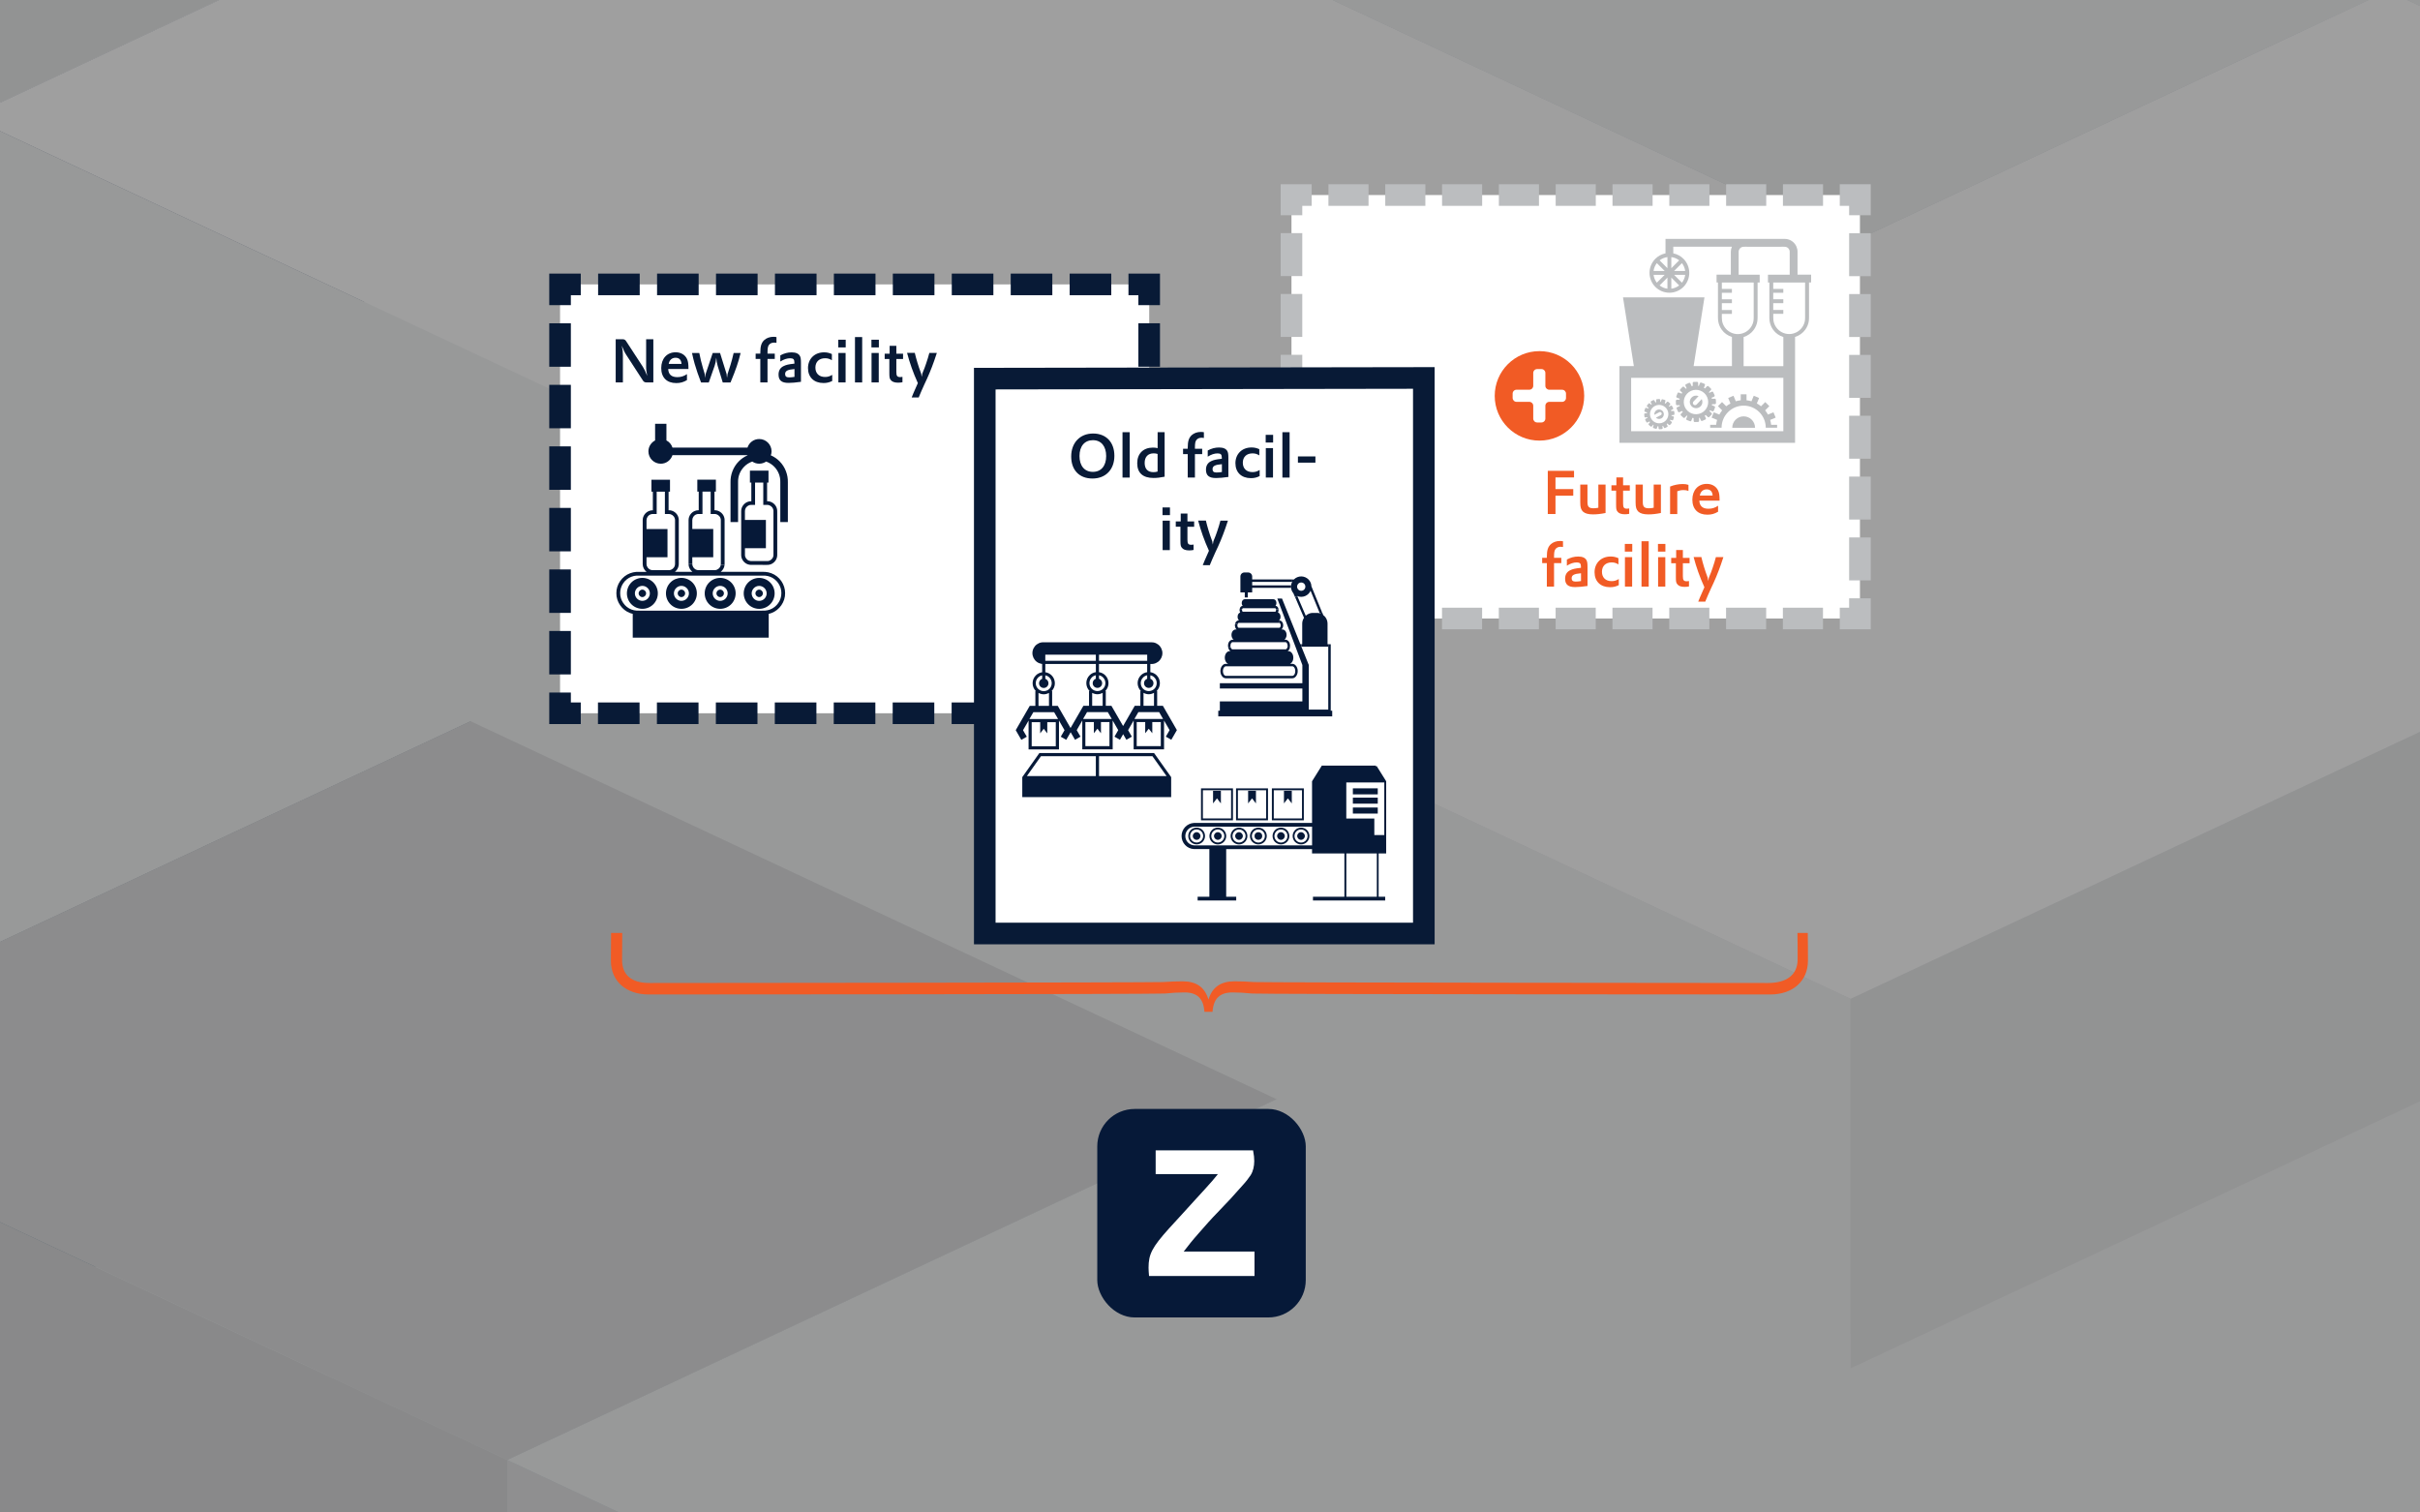 <?xml version="1.0" encoding="UTF-8"?>
<svg xmlns="http://www.w3.org/2000/svg" xmlns:xlink="http://www.w3.org/1999/xlink" viewBox="0 0 840 525">
  <rect x="0" y="0" width="840" height="525" fill="#808080" stroke="none"/>
  <defs>
    <style>
      .cls-1, .cls-2, .cls-3, .cls-4, .cls-5, .cls-6, .cls-7 {
        fill: none;
      }

      .cls-1, .cls-2, .cls-3, .cls-4, .cls-6, .cls-8, .cls-7 {
        stroke-miterlimit: 10;
        stroke-width: 7.5px;
      }

      .cls-1, .cls-2, .cls-4 {
        stroke: #bbbdbf;
      }

      .cls-9 {
        clip-path: url(#clippath-11);
      }

      .cls-2 {
        stroke-dasharray: 0 0 13.92 5.8;
      }

      .cls-3, .cls-6, .cls-8, .cls-7 {
        stroke: #081a36;
      }

      .cls-10 {
        opacity: .3;
      }

      .cls-4 {
        stroke-dasharray: 0 0 14.91 6.21;
      }

      .cls-11 {
        clip-path: url(#clippath-2);
      }

      .cls-12 {
        clip-path: url(#clippath-13);
      }

      .cls-13 {
        fill: #002747;
      }

      .cls-13, .cls-14, .cls-5, .cls-15, .cls-16, .cls-17, .cls-18, .cls-19, .cls-20, .cls-21, .cls-22, .cls-23, .cls-24, .cls-25, .cls-26, .cls-27, .cls-28, .cls-29, .cls-30, .cls-31 {
        stroke-width: 0px;
      }

      .cls-14 {
        fill: #bbbdbf;
      }

      .cls-32 {
        clip-path: url(#clippath-6);
      }

      .cls-33 {
        clip-path: url(#clippath-7);
      }

      .cls-15 {
        fill: #00092c;
      }

      .cls-34 {
        clip-path: url(#clippath-1);
      }

      .cls-35 {
        clip-path: url(#clippath-4);
      }

      .cls-36 {
        clip-path: url(#clippath-12);
      }

      .cls-16 {
        fill: #f15b25;
      }

      .cls-17 {
        fill: #001738;
      }

      .cls-18 {
        fill: #bcbec0;
      }

      .cls-6 {
        stroke-dasharray: 0 0 15.08 6.28;
      }

      .cls-8, .cls-27 {
        fill: #fff;
      }

      .cls-19 {
        fill: #2c4665;
      }

      .cls-20 {
        fill: #061938;
      }

      .cls-7 {
        stroke-dasharray: 0 0 14.44 6.02;
      }

      .cls-37 {
        clip-path: url(#clippath-9);
      }

      .cls-38 {
        clip-path: url(#clippath);
      }

      .cls-21 {
        fill: #9d9fa2;
      }

      .cls-22 {
        fill: #8ba3b3;
      }

      .cls-23 {
        fill: #7c92a1;
      }

      .cls-39 {
        clip-path: url(#clippath-3);
      }

      .cls-24 {
        fill: #e6e7e8;
      }

      .cls-25 {
        fill: #b1b3b6;
      }

      .cls-40 {
        clip-path: url(#clippath-8);
      }

      .cls-26 {
        fill: #a7a9ac;
      }

      .cls-41 {
        clip-path: url(#clippath-14);
      }

      .cls-42 {
        clip-path: url(#clippath-5);
      }

      .cls-28 {
        fill: #081a36;
      }

      .cls-43 {
        clip-path: url(#clippath-10);
      }

      .cls-29 {
        fill: #143755;
      }

      .cls-30 {
        fill: #c7c8ca;
      }

      .cls-31 {
        fill: #d1d3d4;
      }
    </style>
    <clipPath id="clippath">
      <rect class="cls-5" width="840" height="525"/>
    </clipPath>
    <clipPath id="clippath-1">
      <rect class="cls-5" x="0" y="-79.09" width="840" height="635.36"/>
    </clipPath>
    <clipPath id="clippath-2">
      <rect class="cls-5" x="0" y="-79.09" width="840" height="635.36"/>
    </clipPath>
    <clipPath id="clippath-3">
      <rect class="cls-5" x="0" y="-79.09" width="840" height="635.36"/>
    </clipPath>
    <clipPath id="clippath-4">
      <rect class="cls-5" x="-663.32" y="-877.89" width="2611.37" height="2110.31"/>
    </clipPath>
    <clipPath id="clippath-5">
      <rect class="cls-5" y="545" width="840" height="525"/>
    </clipPath>
    <clipPath id="clippath-6">
      <rect class="cls-5" x="0" y="465.91" width="840" height="635.36"/>
    </clipPath>
    <clipPath id="clippath-7">
      <rect class="cls-5" x="0" y="465.91" width="840" height="635.36"/>
    </clipPath>
    <clipPath id="clippath-8">
      <rect class="cls-5" x="0" y="465.91" width="840" height="635.36"/>
    </clipPath>
    <clipPath id="clippath-9">
      <rect class="cls-5" x="-663.32" y="-332.89" width="2611.37" height="2110.31"/>
    </clipPath>
    <clipPath id="clippath-10">
      <rect class="cls-5" y="-545" width="840" height="525"/>
    </clipPath>
    <clipPath id="clippath-11">
      <rect class="cls-5" x="0" y="-624.09" width="840" height="635.36"/>
    </clipPath>
    <clipPath id="clippath-12">
      <rect class="cls-5" x="0" y="-624.09" width="840" height="635.36"/>
    </clipPath>
    <clipPath id="clippath-13">
      <rect class="cls-5" x="0" y="-624.09" width="840" height="635.36"/>
    </clipPath>
    <clipPath id="clippath-14">
      <rect class="cls-5" x="-663.32" y="-1422.89" width="2611.37" height="2110.31"/>
    </clipPath>
  </defs>
  <g id="Hintergrund">
    <g class="cls-38">
      <g id="Artwork_1" data-name="Artwork 1">
        <g class="cls-34">
          <g class="cls-11">
            <g class="cls-39">
              <g class="cls-10">
                <g class="cls-35">
                  <polygon class="cls-15" points="642.36 141.97 549.1 185.71 455.83 229.43 455.83 357.68 549.1 313.95 642.36 270.21 735.63 226.48 735.63 98.22 642.36 141.97"/>
                  <polygon class="cls-13" points="362.57 185.71 269.31 141.97 176.04 98.22 176.04 226.48 269.31 270.22 362.57 313.95 455.83 357.68 455.83 229.43 362.57 185.71"/>
                  <polygon class="cls-13" points="922.14 185.71 828.89 141.97 735.63 98.22 735.63 226.48 828.89 270.22 922.14 313.95 1015.41 357.68 1015.41 229.43 922.14 185.71"/>
                  <polygon class="cls-13" points="1015.42 404.38 922.15 360.65 828.88 316.92 828.88 445.17 922.15 488.89 1015.42 532.63 1108.67 576.37 1108.67 448.12 1015.42 404.38"/>
                  <polygon class="cls-29" points="922.14 273.18 828.89 316.91 828.89 445.16 922.14 401.42 1015.41 357.68 1015.41 229.44 922.14 273.18"/>
                  <polygon class="cls-29" points="828.89 404.38 735.63 448.12 735.63 576.37 828.89 532.63 922.14 488.89 922.14 360.65 828.89 404.38"/>
                  <polygon class="cls-19" points="642.36 404.38 549.1 360.65 549.1 488.89 642.36 532.63 735.63 576.37 735.63 448.12 642.36 404.38"/>
                  <polygon class="cls-29" points="455.83 404.38 362.57 448.12 269.31 491.85 269.31 620.1 362.57 576.37 455.83 532.63 549.1 488.89 549.1 360.65 455.83 404.38"/>
                  <polygon class="cls-19" points="269.31 491.85 269.31 620.1 176.04 576.38 176.04 448.13 269.31 491.85"/>
                  <polygon class="cls-29" points="82.78 491.85 -10.49 535.59 -10.49 663.84 82.78 620.1 176.04 576.38 176.04 448.13 82.78 491.85"/>
                  <polygon class="cls-31" points="1015.42 229.44 922.15 185.71 828.88 141.97 735.63 98.22 642.36 141.97 549.1 185.71 455.83 229.44 362.57 185.71 269.31 141.97 176.04 98.22 82.78 141.97 -10.49 185.71 -103.74 229.44 -197.01 273.17 -290.28 316.91 -383.54 360.65 -290.28 404.38 -197.01 448.12 -103.74 491.85 -10.49 535.59 82.78 491.85 176.04 448.12 269.31 491.85 362.57 448.12 455.83 404.38 549.1 360.65 642.36 404.38 735.63 448.12 828.88 404.38 922.15 360.65 828.88 316.91 922.15 273.17 1015.42 229.44"/>
                  <polygon class="cls-13" points="1295.2 710.54 1201.93 666.8 1108.67 623.06 1015.42 579.33 922.15 535.59 828.89 491.85 735.63 448.13 735.63 576.38 828.89 620.1 922.15 663.84 1015.42 707.58 1108.67 751.31 1201.93 795.05 1295.2 838.79 1388.46 882.52 1388.46 754.27 1295.2 710.54"/>
                  <polygon class="cls-18" points="1388.46 316.91 1295.2 360.65 1201.93 404.38 1108.67 448.12 1015.42 404.38 922.14 360.65 828.89 404.38 735.63 448.12 828.89 491.85 922.14 535.59 1015.42 579.33 1108.67 623.06 1201.93 666.8 1295.2 710.54 1388.46 754.27 1481.73 710.54 1574.99 666.8 1668.25 623.06 1761.52 579.33 1854.78 535.59 1948.05 491.85 1854.78 448.12 1761.52 404.38 1668.25 360.65 1574.99 316.91 1481.73 273.17 1388.46 316.91"/>
                  <polygon class="cls-23" points="362.57 535.59 269.31 491.85 269.31 620.1 362.57 663.84 455.83 707.58 455.83 579.33 362.57 535.59"/>
                  <polygon class="cls-18" points="-476.79 404.38 -570.07 448.13 -663.32 491.85 -570.07 535.59 -476.79 579.33 -383.54 623.06 -290.28 666.8 -197.01 710.55 -103.75 754.27 -10.49 798.01 82.78 754.27 176.04 710.55 269.31 666.8 362.57 623.06 455.83 579.33 362.57 535.59 269.31 491.85 176.04 448.13 82.78 491.85 -10.49 535.59 -103.75 491.85 -197.01 448.13 -290.28 404.38 -383.54 360.64 -476.79 404.38"/>
                  <polygon class="cls-26" points="1295.2 710.54 1201.93 666.8 1108.67 623.06 1015.42 579.33 922.15 535.59 828.89 491.85 735.63 448.13 642.36 404.38 549.1 360.64 455.83 404.38 362.57 448.13 269.31 491.85 362.57 535.59 455.83 579.33 362.57 623.06 269.31 666.8 362.57 710.54 455.83 754.27 549.1 798.01 642.36 841.75 735.63 798.01 828.89 754.27 922.15 798.01 1015.42 841.75 1108.67 885.48 1201.93 841.75 1295.2 798.01 1388.46 754.27 1295.2 710.54"/>
                  <polygon class="cls-26" points="1388.46 229.44 1295.2 185.71 1201.93 141.97 1108.67 98.22 1015.41 54.5 922.14 10.76 828.89 -32.98 735.63 -76.71 642.36 -120.46 549.1 -76.71 455.83 -32.98 362.57 10.76 269.31 54.5 176.04 98.22 269.31 141.97 362.57 185.71 455.83 229.44 549.1 185.71 642.36 141.97 735.63 98.22 828.89 141.97 922.14 185.71 1015.41 229.44 922.14 273.17 828.89 316.91 922.14 360.65 1015.41 404.38 1108.67 448.12 1201.93 404.38 1295.2 360.65 1388.46 316.91 1481.73 273.17 1388.46 229.44"/>
                  <polygon class="cls-15" points="-103.74 -61.8 -10.48 -18.08 82.8 25.66 176.05 69.41 176.05 197.65 82.8 153.91 -10.48 110.17 -103.74 66.44 -197 22.71 -197 -105.55 -103.74 -61.8"/>
                  <polygon class="cls-13" points="269.31 25.67 362.58 -18.08 455.84 -61.8 455.84 66.45 362.58 110.17 269.31 153.91 176.06 197.65 176.06 69.4 269.31 25.67"/>
                  <polygon class="cls-29" points="362.58 -105.55 455.84 -61.8 455.84 66.44 362.58 22.7 269.31 -21.04 269.31 -149.29 362.58 -105.55"/>
                  <polygon class="cls-29" points="455.84 25.67 549.1 69.4 549.1 197.65 455.84 153.91 362.59 110.17 362.59 -18.08 455.84 25.67"/>
                  <polygon class="cls-19" points="642.37 25.67 735.63 -18.08 735.63 110.17 642.37 153.91 549.1 197.65 549.1 69.4 642.37 25.67"/>
                  <polygon class="cls-29" points="828.9 25.67 922.16 69.4 1015.42 113.13 1015.42 241.38 922.16 197.65 828.9 153.91 735.63 110.17 735.63 -18.08 828.9 25.67"/>
                  <polygon class="cls-18" points="269.31 -149.29 362.58 -193.01 455.84 -236.75 549.1 -280.5 642.37 -236.75 735.63 -193.01 828.9 -149.29 922.16 -193.01 1015.42 -236.75 1108.69 -280.5 1201.95 -236.75 1295.22 -193.01 1388.47 -149.29 1481.73 -105.55 1575 -61.8 1668.26 -18.08 1575 25.67 1481.73 69.4 1388.47 113.13 1295.22 156.88 1201.95 113.13 1108.69 69.4 1015.42 113.13 922.16 69.4 828.9 25.67 735.63 -18.08 642.37 25.67 549.1 69.4 455.84 25.67 362.58 -18.08 455.84 -61.8 362.58 -105.55 269.31 -149.29"/>
                  <polygon class="cls-13" points="-10.47 331.82 82.79 288.08 176.06 244.34 269.31 200.61 362.58 156.87 455.84 113.13 549.1 69.41 549.1 197.65 455.84 241.38 362.58 285.12 269.31 328.86 176.06 372.59 82.79 416.33 -10.47 460.07 -103.73 503.8 -103.73 375.55 -10.47 331.82"/>
                  <polygon class="cls-31" points="-290.26 -61.8 -383.52 -18.08 -476.8 25.67 -570.05 69.4 -663.32 113.13 -570.05 156.87 -476.8 200.62 -383.52 244.34 -290.26 288.08 -197 331.82 -103.73 375.55 -10.48 331.82 82.8 288.08 176.06 244.34 269.31 200.62 362.59 156.87 455.84 113.13 549.1 69.4 455.84 25.67 362.59 -18.08 269.31 25.67 176.06 69.4 82.8 25.67 -10.48 -18.08 -103.73 -61.8 -197 -105.55 -290.26 -61.8"/>
                  <polygon class="cls-23" points="922.16 156.87 1015.41 113.13 1015.41 241.38 922.16 285.12 828.9 328.86 828.9 200.61 922.16 156.87"/>
                  <polygon class="cls-23" points="735.63 419.29 828.9 375.55 922.16 331.82 1015.42 288.08 1015.42 416.33 922.16 460.07 828.9 503.8 735.63 547.54 642.37 591.28 642.37 463.03 735.63 419.29"/>
                  <polygon class="cls-22" points="549.1 419.29 642.37 463.03 642.37 591.28 549.1 547.54 455.84 503.8 455.84 375.55 549.1 419.29"/>
                  <polygon class="cls-21" points="-10.47 419.29 82.79 463.03 176.06 506.76 176.06 635.01 82.79 591.28 -10.47 547.54 -103.73 503.8 -103.73 375.55 -10.47 419.29"/>
                  <polygon class="cls-23" points="269.31 463.03 362.58 419.29 455.84 375.55 455.84 503.8 362.58 547.54 269.31 591.28 176.06 635.01 176.06 506.76 269.31 463.03"/>
                  <polygon class="cls-17" points="922.16 244.35 1015.43 288.08 1108.69 331.82 1201.96 375.56 1295.22 419.29 1295.22 547.54 1201.96 503.81 1108.69 460.07 1015.43 416.33 922.16 372.6 828.9 328.86 828.9 200.61 922.16 244.35"/>
                  <polygon class="cls-24" points="1575 25.66 1481.73 69.41 1388.47 113.13 1295.21 156.87 1201.94 113.13 1108.69 69.41 1015.41 113.13 922.16 156.87 828.9 200.61 922.16 244.34 1015.41 288.08 1108.69 331.82 1201.94 375.55 1295.21 419.29 1388.47 375.55 1481.73 331.82 1575 288.08 1668.26 244.34 1761.52 200.61 1854.79 156.87 1948.05 113.13 1854.79 69.41 1761.52 25.66 1668.26 -18.08 1575 25.66"/>
                  <polygon class="cls-25" points="269.31 550.5 362.58 594.24 455.84 637.97 549.1 681.71 642.37 725.45 642.37 853.7 549.1 809.96 455.84 766.22 362.58 722.49 269.31 678.75 176.06 635.01 176.06 506.76 269.31 550.5"/>
                  <polygon class="cls-18" points="735.63 681.71 828.9 637.97 922.16 594.24 1015.42 550.5 1108.69 506.76 1201.95 463.03 1295.22 419.29 1295.22 547.54 1201.95 591.28 1108.69 635.01 1015.42 678.75 922.16 722.49 828.9 766.22 735.63 809.96 642.37 853.7 642.37 725.45 735.63 681.71"/>
                  <polygon class="cls-31" points="269.31 463.03 362.58 419.29 455.84 375.55 549.1 419.29 642.37 463.03 735.63 419.29 828.9 375.55 922.16 331.82 1015.42 288.08 1108.69 331.82 1201.95 375.55 1295.22 419.29 1201.95 463.03 1108.69 506.76 1015.42 550.5 922.16 594.24 828.9 637.97 735.63 681.71 642.37 725.45 549.1 681.71 455.84 637.97 362.58 594.24 269.31 550.5 176.06 506.76 269.31 463.03"/>
                  <polygon class="cls-26" points="-10.47 331.82 82.79 288.08 176.06 244.34 269.31 200.61 362.58 156.87 455.84 113.13 549.1 69.41 642.37 25.66 735.63 -18.08 828.9 25.66 922.16 69.41 1015.41 113.13 922.16 156.87 828.9 200.61 922.16 244.34 1015.41 288.08 922.16 331.82 828.9 375.55 735.63 419.29 642.37 463.03 549.1 419.29 455.84 375.55 362.58 419.29 269.31 463.03 176.06 506.76 82.79 463.03 -10.47 419.29 -103.73 375.55 -10.47 331.82"/>
                  <polygon class="cls-24" points="-103.74 -149.29 -10.48 -193.01 82.8 -236.75 176.05 -280.5 269.31 -324.23 362.58 -367.96 455.84 -411.7 549.1 -455.44 642.37 -499.17 735.63 -455.44 828.9 -411.7 922.16 -367.96 1015.41 -324.23 1108.69 -280.5 1015.41 -236.75 922.16 -193.01 828.9 -149.29 735.63 -193.01 642.37 -236.75 549.1 -280.5 455.84 -236.75 362.58 -193.01 269.31 -149.29 362.58 -105.55 455.84 -61.8 362.58 -18.08 269.31 25.67 176.05 69.4 82.8 25.67 -10.48 -18.08 -103.74 -61.8 -197 -105.55 -103.74 -149.29"/>
                  <polygon class="cls-13" points="1295.2 -46.9 1201.93 -90.64 1108.67 -134.38 1015.42 -178.11 922.15 -221.85 828.89 -265.59 735.63 -309.32 735.63 -181.07 828.89 -137.34 922.15 -93.6 1015.42 -49.86 1108.67 -6.13 1201.93 37.61 1295.2 81.35 1388.46 125.08 1388.46 -3.17 1295.2 -46.9"/>
                  <polygon class="cls-23" points="549.1 40.57 455.83 -3.17 362.57 -46.9 269.31 -90.64 269.31 37.61 362.57 81.35 455.83 125.08 549.1 168.82 642.36 212.56 642.36 84.31 549.1 40.57"/>
                  <polygon class="cls-22" points="735.63 40.57 642.36 84.31 642.36 212.56 735.63 168.82 828.88 125.08 828.88 -3.17 735.63 40.57"/>
                  <polygon class="cls-23" points="1015.42 84.31 922.15 40.57 828.88 -3.17 828.88 125.08 922.15 168.82 1015.42 212.56 1108.67 256.28 1108.67 128.04 1015.42 84.31"/>
                  <polygon class="cls-17" points="362.57 -134.37 269.3 -90.64 176.04 -46.9 82.77 -3.16 -10.49 40.57 -10.49 168.82 82.77 125.09 176.04 81.35 269.3 37.61 362.57 -6.12 455.83 -49.86 455.83 -178.11 362.57 -134.37"/>
                  <polygon class="cls-18" points="-476.79 -353.06 -570.07 -309.31 -663.32 -265.59 -570.07 -221.85 -476.79 -178.11 -383.54 -134.38 -290.28 -90.64 -197.01 -46.9 -103.75 -3.17 -10.49 40.57 82.78 -3.17 176.04 -46.9 269.31 -90.64 362.57 -134.38 455.83 -178.11 362.57 -221.85 269.31 -265.59 176.04 -309.31 82.78 -265.59 -10.49 -221.85 -103.75 -265.59 -197.01 -309.31 -290.28 -353.06 -383.54 -396.8 -476.79 -353.06"/>
                  <polygon class="cls-18" points="1015.42 171.78 922.15 215.52 828.88 259.25 735.63 302.99 642.36 346.73 642.36 474.98 735.63 431.24 828.88 387.5 922.15 343.77 1015.42 300.03 1108.67 256.29 1108.67 128.04 1015.42 171.78"/>
                  <polygon class="cls-31" points="549.1 302.99 455.83 259.25 362.57 215.52 269.31 171.78 176.04 128.04 82.78 84.31 -10.49 40.57 -10.49 168.82 82.78 212.56 176.04 256.29 269.31 300.03 362.57 343.77 455.83 387.5 549.1 431.24 642.36 474.98 642.36 346.73 549.1 302.99"/>
                  <polygon class="cls-24" points="1015.42 84.31 922.15 40.57 828.88 -3.17 735.63 40.57 642.36 84.31 549.1 40.57 455.83 -3.17 362.57 -46.9 269.31 -90.64 176.04 -46.9 82.78 -3.17 -10.49 40.57 82.78 84.31 176.04 128.04 269.31 171.78 362.57 215.52 455.83 259.25 549.1 302.99 642.36 346.73 735.63 302.99 828.88 259.25 922.15 215.52 1015.42 171.78 1108.67 128.04 1015.42 84.31"/>
                  <polygon class="cls-31" points="1295.2 -46.9 1201.93 -90.64 1108.67 -134.38 1015.42 -178.11 922.15 -221.85 828.89 -265.59 735.63 -309.32 642.36 -353.06 549.1 -396.8 455.83 -353.06 362.57 -309.32 269.31 -265.59 362.57 -221.85 455.83 -178.11 362.57 -134.38 269.31 -90.64 362.57 -46.9 455.83 -3.17 549.1 40.57 642.36 84.31 735.63 40.57 828.89 -3.17 922.15 40.57 1015.42 84.31 1108.67 128.04 1201.93 84.31 1295.2 40.57 1388.46 -3.17 1295.2 -46.9"/>
                </g>
              </g>
            </g>
          </g>
        </g>
      </g>
    </g>
    <g class="cls-42">
      <g id="Artwork_1-2" data-name="Artwork 1">
        <g class="cls-32">
          <g class="cls-33">
            <g class="cls-40">
              <g class="cls-10">
                <g class="cls-37">
                  <polygon class="cls-26" points="1388.46 774.44 1295.2 730.71 1201.93 686.97 1108.67 643.22 1015.41 599.5 922.14 555.76 828.89 512.02 735.63 468.29 642.36 424.54 549.1 468.29 455.83 512.02 362.57 555.76 269.31 599.5 176.04 643.22 269.31 686.97 362.57 730.71 455.83 774.44 549.1 730.71 642.36 686.97 735.63 643.22 828.89 686.97 922.14 730.71 1015.41 774.44 922.14 818.17 828.89 861.91 922.14 905.65 1015.41 949.38 1108.67 993.12 1201.93 949.38 1295.2 905.65 1388.46 861.91 1481.73 818.17 1388.46 774.44"/>
                  <polygon class="cls-15" points="642.37 308.24 735.63 351.99 828.9 395.71 828.9 523.96 735.63 480.23 642.37 436.5 549.1 392.75 549.1 264.5 642.37 308.24"/>
                  <polygon class="cls-13" points="922.16 351.99 1015.41 308.24 1108.69 264.51 1108.69 392.75 1015.41 436.5 922.16 480.24 828.9 523.96 828.9 395.71 922.16 351.99"/>
                  <polygon class="cls-13" points="362.58 351.99 455.84 308.24 549.1 264.51 549.1 392.75 455.84 436.5 362.58 480.24 269.31 523.96 269.31 395.71 362.58 351.99"/>
                  <polygon class="cls-15" points="-103.74 483.2 -10.48 526.92 82.8 570.66 176.05 614.41 176.05 742.65 82.8 698.91 -10.48 655.17 -103.74 611.44 -197 567.71 -197 439.45 -103.74 483.2"/>
                  <polygon class="cls-13" points="269.31 570.67 362.58 526.92 455.84 483.2 455.84 611.45 362.58 655.17 269.31 698.91 176.06 742.65 176.06 614.4 269.31 570.67"/>
                  <polygon class="cls-29" points="362.58 439.45 455.84 483.2 455.84 611.44 362.58 567.7 269.31 523.96 269.31 395.71 362.58 439.45"/>
                  <polygon class="cls-18" points="269.31 395.71 362.58 351.99 455.84 308.25 549.1 264.5 642.37 308.25 735.63 351.99 828.9 395.71 922.16 351.99 1015.42 308.25 1108.69 264.5 1201.95 308.25 1295.22 351.99 1388.47 395.71 1481.73 439.45 1575 483.2 1668.26 526.92 1575 570.67 1481.73 614.4 1388.47 658.13 1295.22 701.88 1201.95 658.13 1108.69 614.4 1015.42 658.13 922.16 614.4 828.9 570.67 735.63 526.92 642.37 570.67 549.1 614.4 455.84 570.67 362.58 526.92 455.84 483.2 362.58 439.45 269.31 395.71"/>
                  <polygon class="cls-31" points="-290.26 483.2 -383.52 526.92 -476.8 570.67 -570.05 614.4 -663.32 658.13 -570.05 701.87 -476.8 745.62 -383.52 789.34 -290.26 833.08 -197 876.82 -103.73 920.55 -10.48 876.82 82.8 833.08 176.06 789.34 269.31 745.62 362.59 701.87 455.84 658.13 549.1 614.4 455.84 570.67 362.59 526.92 269.31 570.67 176.06 614.4 82.8 570.67 -10.48 526.92 -103.73 483.2 -197 439.45 -290.26 483.2"/>
                  <polygon class="cls-24" points="-103.74 395.71 -10.48 351.99 82.8 308.25 176.05 264.5 269.31 220.77 362.58 177.04 455.84 133.3 549.1 89.56 642.37 45.83 735.63 89.56 828.9 133.3 922.16 177.04 1015.41 220.77 1108.69 264.5 1015.41 308.25 922.16 351.99 828.9 395.71 735.63 351.99 642.37 308.25 549.1 264.5 455.84 308.25 362.58 351.99 269.31 395.71 362.58 439.45 455.84 483.2 362.58 526.92 269.31 570.67 176.05 614.4 82.8 570.67 -10.48 526.92 -103.74 483.2 -197 439.45 -103.74 395.71"/>
                  <polygon class="cls-15" points="642.36 -70.48 549.1 -26.74 455.83 16.99 455.83 145.24 549.1 101.51 642.36 57.77 735.63 14.03 735.63 -114.22 642.36 -70.48"/>
                  <polygon class="cls-13" points="362.57 -26.74 269.31 -70.48 176.04 -114.22 176.04 14.03 269.31 57.77 362.57 101.51 455.83 145.24 455.83 16.99 362.57 -26.74"/>
                  <polygon class="cls-13" points="922.14 -26.74 828.89 -70.48 735.63 -114.22 735.63 14.03 828.89 57.77 922.14 101.51 1015.41 145.24 1015.41 16.99 922.14 -26.74"/>
                  <polygon class="cls-13" points="1015.42 191.94 922.15 148.2 828.88 104.48 828.88 232.72 922.15 276.45 1015.42 320.19 1108.67 363.93 1108.67 235.68 1015.42 191.94"/>
                  <polygon class="cls-29" points="922.14 60.73 828.89 104.47 828.89 232.72 922.14 188.98 1015.41 145.24 1015.41 16.99 922.14 60.73"/>
                  <polygon class="cls-29" points="828.89 191.94 735.63 235.68 735.63 363.93 828.89 320.19 922.14 276.45 922.14 148.2 828.89 191.94"/>
                  <polygon class="cls-19" points="642.36 191.94 549.1 148.2 549.1 276.45 642.36 320.19 735.63 363.93 735.63 235.68 642.36 191.94"/>
                  <polygon class="cls-29" points="455.83 191.94 362.57 235.68 269.31 279.41 269.31 407.66 362.57 363.93 455.83 320.19 549.1 276.45 549.1 148.2 455.83 191.94"/>
                  <polygon class="cls-19" points="269.31 279.41 269.31 407.66 176.04 363.93 176.04 235.68 269.31 279.41"/>
                  <polygon class="cls-29" points="82.78 279.41 -10.49 323.15 -10.49 451.4 82.78 407.66 176.04 363.93 176.04 235.68 82.78 279.41"/>
                  <polygon class="cls-24" points="1015.42 16.99 922.15 -26.73 828.88 -70.48 735.63 -114.22 642.36 -70.48 549.1 -26.73 455.83 16.99 362.57 -26.73 269.31 -70.48 176.04 -114.22 82.78 -70.48 -10.49 -26.73 -103.74 16.99 -197.01 60.73 -290.28 104.47 -383.54 148.2 -290.28 191.94 -197.01 235.68 -103.74 279.41 -10.49 323.15 82.78 279.41 176.04 235.68 269.31 279.41 362.57 235.68 455.83 191.94 549.1 148.2 642.36 191.94 735.63 235.68 828.88 191.94 922.15 148.2 828.88 104.47 922.15 60.73 1015.42 16.99"/>
                  <polygon class="cls-13" points="1295.2 498.1 1201.93 454.36 1108.67 410.62 1015.42 366.89 922.15 323.15 828.89 279.41 735.63 235.68 735.63 363.93 828.89 407.66 922.15 451.4 1015.42 495.14 1108.67 538.87 1201.93 582.61 1295.2 626.35 1388.46 670.08 1388.46 541.83 1295.2 498.1"/>
                  <polygon class="cls-18" points="1388.46 104.47 1295.2 148.2 1201.93 191.94 1108.67 235.68 1015.42 191.94 922.14 148.2 828.89 191.94 735.63 235.68 828.89 279.41 922.14 323.15 1015.42 366.89 1108.67 410.62 1201.93 454.36 1295.2 498.1 1388.46 541.83 1481.73 498.1 1574.99 454.36 1668.25 410.62 1761.52 366.89 1854.78 323.15 1948.05 279.41 1854.78 235.68 1761.52 191.94 1668.25 148.2 1574.99 104.47 1481.73 60.73 1388.46 104.47"/>
                  <polygon class="cls-23" points="362.57 323.15 269.31 279.41 269.31 407.66 362.57 451.4 455.83 495.14 455.83 366.89 362.57 323.15"/>
                  <polygon class="cls-23" points="549.1 585.57 455.83 541.83 362.57 498.1 269.31 454.36 269.31 582.61 362.57 626.35 455.83 670.08 549.1 713.82 642.36 757.56 642.36 629.31 549.1 585.57"/>
                  <polygon class="cls-17" points="362.57 410.63 269.3 454.36 176.04 498.1 82.77 541.84 -10.49 585.57 -10.49 713.82 82.77 670.09 176.04 626.35 269.3 582.61 362.57 538.88 455.83 495.14 455.83 366.89 362.57 410.63"/>
                  <polygon class="cls-18" points="-476.79 191.94 -570.07 235.69 -663.32 279.41 -570.07 323.15 -476.79 366.89 -383.54 410.62 -290.28 454.36 -197.01 498.1 -103.75 541.83 -10.49 585.57 82.78 541.83 176.04 498.1 269.31 454.36 362.57 410.62 455.83 366.89 362.57 323.15 269.31 279.41 176.04 235.69 82.78 279.41 -10.49 323.15 -103.75 279.41 -197.01 235.69 -290.28 191.94 -383.54 148.2 -476.79 191.94"/>
                  <polygon class="cls-24" points="1015.42 629.31 922.15 585.57 828.88 541.83 735.63 585.57 642.36 629.31 549.1 585.57 455.83 541.83 362.57 498.1 269.31 454.36 176.04 498.1 82.78 541.83 -10.49 585.57 82.78 629.31 176.04 673.04 269.31 716.78 362.57 760.52 455.83 804.25 549.1 847.99 642.36 891.73 735.63 847.99 828.88 804.25 922.15 760.52 1015.42 716.78 1108.67 673.04 1015.42 629.31"/>
                  <polygon class="cls-31" points="1295.2 498.1 1201.93 454.36 1108.67 410.62 1015.42 366.89 922.15 323.15 828.89 279.41 735.63 235.68 642.36 191.94 549.1 148.2 455.83 191.94 362.57 235.68 269.31 279.41 362.57 323.15 455.83 366.89 362.57 410.62 269.31 454.36 362.57 498.1 455.83 541.83 549.1 585.57 642.36 629.31 735.63 585.57 828.89 541.83 922.15 585.57 1015.42 629.31 1108.67 673.04 1201.93 629.31 1295.2 585.57 1388.46 541.83 1295.2 498.1"/>
                  <polygon class="cls-26" points="642.36 -332.89 549.1 -289.16 455.83 -245.43 362.57 -201.69 269.31 -157.94 176.04 -114.22 269.31 -70.48 362.57 -26.73 455.83 16.99 549.1 -26.73 642.36 -70.48 735.63 -114.22 828.89 -70.48 922.14 -26.73 1015.41 16.99 922.14 60.73 828.89 104.47 922.14 148.2 1015.41 191.94 1108.67 235.68 1201.93 191.94 1295.2 148.2 1388.46 104.47 1481.73 60.73 1388.46 16.99 1295.2 -26.73 1201.93 -70.48 1108.67 -114.22 1015.41 -157.94 922.14 -201.69 828.89 -245.43 735.63 -289.16 642.36 -332.89 642.36 -332.89"/>
                </g>
              </g>
            </g>
          </g>
        </g>
      </g>
    </g>
    <g class="cls-43">
      <g id="Artwork_1-3" data-name="Artwork 1">
        <g class="cls-9">
          <g class="cls-36">
            <g class="cls-12">
              <g class="cls-10">
                <g class="cls-41">
                  <polygon class="cls-13" points="1015.42 -140.62 922.15 -184.35 828.88 -228.08 828.88 -99.83 922.15 -56.11 1015.42 -12.37 1108.67 31.37 1108.67 -96.88 1015.42 -140.62"/>
                  <polygon class="cls-29" points="828.89 -140.62 735.63 -96.88 735.63 31.37 828.89 -12.37 922.14 -56.11 922.14 -184.35 828.89 -140.62"/>
                  <polygon class="cls-19" points="642.36 -140.62 549.1 -184.35 549.1 -56.11 642.36 -12.37 735.63 31.37 735.63 -96.88 642.36 -140.62"/>
                  <polygon class="cls-29" points="455.83 -140.62 362.57 -96.88 269.31 -53.15 269.31 75.1 362.57 31.37 455.83 -12.37 549.1 -56.11 549.1 -184.35 455.83 -140.62"/>
                  <polygon class="cls-19" points="269.31 -53.15 269.31 75.1 176.04 31.38 176.04 -96.87 269.31 -53.15"/>
                  <polygon class="cls-29" points="82.78 -53.15 -10.49 -9.41 -10.49 118.84 82.78 75.1 176.04 31.38 176.04 -96.87 82.78 -53.15"/>
                  <polygon class="cls-13" points="1295.2 165.54 1201.93 121.8 1108.67 78.06 1015.42 34.33 922.15 -9.41 828.89 -53.15 735.63 -96.87 735.63 31.38 828.89 75.1 922.15 118.84 1015.42 162.58 1108.67 206.31 1201.93 250.05 1295.2 293.79 1388.46 337.52 1388.46 209.27 1295.2 165.54"/>
                  <polygon class="cls-18" points="1388.46 -228.09 1295.2 -184.35 1201.93 -140.62 1108.67 -96.88 1015.42 -140.62 922.14 -184.35 828.89 -140.62 735.63 -96.88 828.89 -53.15 922.14 -9.41 1015.42 34.33 1108.67 78.06 1201.93 121.8 1295.2 165.54 1388.46 209.27 1481.73 165.54 1574.99 121.8 1668.25 78.06 1761.52 34.33 1854.78 -9.41 1948.05 -53.15 1854.78 -96.88 1761.52 -140.62 1668.25 -184.35 1574.99 -228.09 1481.73 -271.83 1388.46 -228.09"/>
                  <polygon class="cls-23" points="362.57 -9.41 269.31 -53.15 269.31 75.1 362.57 118.84 455.83 162.58 455.83 34.33 362.57 -9.41"/>
                  <polygon class="cls-23" points="269.31 250.05 362.57 293.8 455.83 337.52 549.1 381.26 642.36 425 642.36 296.75 549.1 253.01 455.83 209.27 362.57 165.54 269.31 121.8 269.31 250.05"/>
                  <polygon class="cls-22" points="735.63 253.01 642.36 296.75 642.36 425 735.63 381.26 828.88 337.52 828.88 209.27 735.63 253.01"/>
                  <polygon class="cls-23" points="828.89 337.52 922.15 381.26 1015.42 425 1108.67 468.73 1108.67 340.48 1015.42 296.75 922.15 253.01 828.89 209.27 828.89 337.52"/>
                  <polygon class="cls-17" points="362.57 78.07 269.3 121.8 176.04 165.54 82.77 209.29 -10.49 253.01 -10.49 381.26 82.77 337.53 176.04 293.79 269.3 250.05 362.57 206.32 455.83 162.58 455.83 34.33 362.57 78.07"/>
                  <polygon class="cls-18" points="-476.79 -140.62 -570.07 -96.87 -663.32 -53.15 -570.07 -9.41 -476.79 34.33 -383.54 78.06 -290.28 121.8 -197.01 165.55 -103.75 209.27 -10.49 253.01 82.78 209.27 176.04 165.55 269.31 121.8 362.57 78.06 455.83 34.33 362.57 -9.41 269.31 -53.15 176.04 -96.87 82.78 -53.15 -10.49 -9.41 -103.75 -53.15 -197.01 -96.87 -290.28 -140.62 -383.54 -184.36 -476.79 -140.62"/>
                  <polygon class="cls-30" points="1015.42 384.22 922.15 427.96 828.89 471.69 735.63 515.43 642.36 559.17 642.36 687.42 735.63 643.68 828.89 599.94 922.15 556.21 1015.42 512.47 1108.67 468.73 1108.67 340.48 1015.42 384.22"/>
                  <polygon class="cls-18" points="-10.49 381.26 82.78 425 176.04 468.73 269.31 512.47 362.57 556.21 455.83 599.94 549.1 643.68 642.36 687.42 642.36 559.17 549.1 515.43 455.83 471.69 362.57 427.96 269.31 384.22 176.04 340.48 82.78 296.75 -10.49 253.01 -10.49 381.26"/>
                  <polygon class="cls-31" points="176.04 165.54 82.78 209.27 -10.49 253.01 82.78 296.75 176.04 340.48 269.31 384.22 362.57 427.96 455.83 471.69 549.1 515.43 642.36 559.17 735.63 515.43 828.89 471.69 922.14 427.96 1015.42 384.22 1108.67 340.48 1015.42 296.75 922.14 253.01 828.89 209.27 735.63 253.01 642.36 296.75 549.1 253.01 455.83 209.27 362.57 165.54 269.31 121.8 176.04 165.54"/>
                  <polygon class="cls-26" points="1295.2 165.54 1201.93 121.8 1108.67 78.06 1015.42 34.33 922.15 -9.41 828.89 -53.15 735.63 -96.87 642.36 -140.62 549.1 -184.36 455.83 -140.62 362.57 -96.87 269.31 -53.15 362.57 -9.41 455.83 34.33 362.57 78.06 269.31 121.8 362.57 165.54 455.83 209.27 549.1 253.01 642.36 296.75 735.63 253.01 828.89 209.27 922.15 253.01 1015.42 296.75 1108.67 340.48 1201.93 296.75 1295.2 253.01 1388.46 209.27 1295.2 165.54"/>
                  <polygon class="cls-23" points="735.63 -125.71 828.9 -169.45 922.16 -213.18 1015.42 -256.92 1015.42 -128.67 922.16 -84.93 828.9 -41.2 735.63 2.54 642.37 46.28 642.37 -81.97 735.63 -125.71"/>
                  <polygon class="cls-22" points="549.1 -125.71 642.37 -81.97 642.37 46.28 549.1 2.54 455.84 -41.2 455.84 -169.45 549.1 -125.71"/>
                  <polygon class="cls-21" points="-10.47 -125.71 82.79 -81.97 176.06 -38.24 176.06 90.01 82.79 46.28 -10.47 2.54 -103.73 -41.2 -103.73 -169.45 -10.47 -125.71"/>
                  <polygon class="cls-23" points="269.31 -81.97 362.58 -125.71 455.84 -169.45 455.84 -41.2 362.58 2.54 269.31 46.28 176.06 90.01 176.06 -38.24 269.31 -81.97"/>
                  <polygon class="cls-17" points="922.16 -300.65 1015.43 -256.92 1108.69 -213.18 1201.96 -169.44 1295.22 -125.71 1295.22 2.54 1201.96 -41.19 1108.69 -84.93 1015.43 -128.67 922.16 -172.4 828.9 -216.14 828.9 -344.39 922.16 -300.65"/>
                  <polygon class="cls-25" points="269.31 5.5 362.58 49.24 455.84 92.97 549.1 136.71 642.37 180.45 642.37 308.7 549.1 264.96 455.84 221.22 362.58 177.49 269.31 133.75 176.06 90.01 176.06 -38.24 269.31 5.5"/>
                  <polygon class="cls-18" points="735.63 136.71 828.9 92.97 922.16 49.24 1015.42 5.5 1108.69 -38.24 1201.95 -81.97 1295.22 -125.71 1295.22 2.54 1201.95 46.28 1108.69 90.01 1015.42 133.75 922.16 177.49 828.9 221.22 735.63 264.96 642.37 308.7 642.37 180.45 735.63 136.71"/>
                  <polygon class="cls-31" points="269.31 -81.97 362.58 -125.71 455.84 -169.45 549.1 -125.71 642.37 -81.97 735.63 -125.71 828.9 -169.45 922.16 -213.18 1015.42 -256.92 1108.69 -213.18 1201.95 -169.45 1295.22 -125.71 1201.95 -81.97 1108.69 -38.24 1015.42 5.5 922.16 49.24 828.9 92.97 735.63 136.71 642.37 180.45 549.1 136.71 455.84 92.97 362.58 49.24 269.31 5.5 176.06 -38.24 269.31 -81.97"/>
                </g>
              </g>
            </g>
          </g>
        </g>
      </g>
    </g>
  </g>
  <g id="Layer_2" data-name="Layer 2">
    <g>
      <g>
        <g>
          <g>
            <rect class="cls-27" x="448.28" y="67.7" width="197.32" height="146.99"/>
            <g>
              <polyline class="cls-1" points="645.6 74.71 645.6 67.7 638.6 67.7"/>
              <line class="cls-2" x1="632.79" y1="67.7" x2="458.19" y2="67.7"/>
              <polyline class="cls-1" points="455.29 67.7 448.28 67.7 448.28 74.71"/>
              <line class="cls-4" x1="448.28" y1="80.92" x2="448.28" y2="204.57"/>
              <polyline class="cls-1" points="448.28 207.68 448.28 214.69 455.29 214.69"/>
              <line class="cls-2" x1="461.09" y1="214.69" x2="635.7" y2="214.69"/>
              <polyline class="cls-1" points="638.6 214.69 645.6 214.69 645.6 207.68"/>
              <line class="cls-4" x1="645.6" y1="201.46" x2="645.6" y2="77.81"/>
            </g>
          </g>
          <path class="cls-16" d="M534.36,121.88c-8.58,0-15.53,6.95-15.53,15.53s6.95,15.53,15.53,15.53,15.53-6.95,15.53-15.53-6.95-15.53-15.53-15.53ZM543.57,138.14c0,.74-.61,1.35-1.35,1.35h-4.46c-.74,0-1.35.61-1.35,1.35v4.45c0,.74-.61,1.35-1.35,1.35h-1.51c-.75,0-1.35-.61-1.35-1.35v-4.45c0-.75-.61-1.35-1.35-1.36h-4.45c-.75,0-1.35-.61-1.35-1.35v-1.51c0-.74.61-1.35,1.35-1.35h4.45c.75,0,1.35-.61,1.35-1.35v-4.46c0-.74.61-1.35,1.35-1.35h1.51c.74,0,1.35.61,1.35,1.35v4.46c0,.75.61,1.35,1.35,1.36h4.46c.75,0,1.35.61,1.35,1.35v1.51Z"/>
          <g>
            <g>
              <g>
                <path class="cls-14" d="M587.82,139.36c-.29.3-.28.79.03,1.07.31.29.79.27,1.07-.03l1.77-1.87c.39.8.28,1.79-.37,2.47-.83.88-2.21.92-3.09.09-.88-.83-.92-2.21-.08-3.09.65-.69,1.62-.85,2.44-.51l-1.77,1.87Z"/>
                <path class="cls-14" d="M591.77,142.46c1.61-1.7,1.53-4.38-.17-5.99-1.7-1.61-4.38-1.53-5.99.17-1.61,1.7-1.53,4.38.17,5.98,1.7,1.61,4.38,1.54,5.99-.16ZM595.07,141c.19.08.29.28.21.48l-.41,1.06c-.07.2-.29.29-.48.22l-.87-.34c-.05.09-.1.17-.16.26l.74.7c.15.14.16.38.01.52l-.79.83c-.14.15-.37.16-.52.02l-.75-.71c-.11.08-.22.16-.33.23l.39.87c.08.19,0,.4-.19.49l-1.05.47c-.19.08-.4,0-.49-.19l-.4-.9c-.08.01-.16.03-.24.05l.03,1.02c0,.2-.16.37-.36.38l-1.14.03c-.2,0-.37-.15-.38-.36l-.03-1.02c-.14-.02-.28-.04-.41-.07l-.37.96c-.07.19-.29.29-.47.21l-1.07-.41c-.19-.07-.28-.28-.21-.47l.36-.96c-.07-.04-.14-.08-.2-.13l-.68.72c-.14.14-.38.15-.52.01l-.83-.78c-.15-.14-.15-.37-.01-.52l.66-.7c-.08-.1-.16-.21-.24-.32l-.93.42c-.19.08-.41,0-.48-.19l-.47-1.04c-.09-.19,0-.4.18-.49l.94-.42c-.02-.1-.05-.2-.07-.3l-.93.02c-.21,0-.37-.15-.38-.36l-.03-1.15c0-.2.15-.37.36-.38l.92-.03c.02-.11.03-.22.06-.33l-.96-.37c-.19-.07-.29-.28-.21-.48l.41-1.07c.07-.19.28-.29.48-.21l.96.36c.06-.11.13-.22.2-.32l-.68-.65c-.15-.14-.15-.37-.02-.52l.79-.83c.15-.15.37-.16.52-.02l.7.66c.07-.05.14-.11.22-.15l-.42-.94c-.08-.19,0-.41.19-.49l1.04-.47c.19-.08.4,0,.49.19l.42.94c.13-.04.27-.06.41-.09l-.03-.99c0-.21.15-.37.36-.38l1.14-.03c.2,0,.38.16.38.36l.03,1.03c.07,0,.15.02.22.03l.36-.95c.07-.19.29-.29.48-.21l1.07.41c.19.07.28.29.21.48l-.36.92c.12.07.24.14.36.22l.71-.74c.14-.15.38-.15.52-.02l.83.79c.15.14.15.38.01.52l-.7.75c.05.07.1.15.15.22l.87-.39c.19-.08.4,0,.49.18l.47,1.05c.08.19,0,.4-.18.49l-.86.38c.03.12.06.24.08.36l1.02-.03c.21,0,.38.15.38.36l.04,1.15c0,.2-.16.37-.36.38l-1.03.03c-.01.11-.04.23-.06.34l.86.33Z"/>
              </g>
              <g>
                <path class="cls-14" d="M577.39,146.58c1.56-.81,2.17-2.74,1.35-4.31-.82-1.56-2.75-2.17-4.31-1.36-1.56.82-2.17,2.75-1.35,4.31.82,1.56,2.74,2.17,4.31,1.35ZM580.63,142.08l-.64.33c.03.09.06.19.09.29l.77-.07c.15-.01.29.1.3.25l.07.86c.02.15-.09.29-.25.3l-.77.07c0,.08-.01.15-.02.23l.67.21c.15.04.23.2.18.35l-.26.82c-.04.15-.2.23-.35.18l-.66-.21c-.04.08-.08.15-.12.22l.59.5c.12.1.13.27.04.39l-.55.66c-.1.12-.28.13-.4.04l-.59-.5c-.07.06-.15.12-.22.18l.33.63c.07.14.02.3-.12.37l-.76.4c-.14.07-.31.02-.37-.12l-.34-.64c-.06.02-.13.04-.19.05l.07.77c.01.15-.1.29-.25.3l-.86.07c-.15.02-.29-.1-.3-.25l-.07-.77c-.1,0-.21-.02-.31-.04l-.23.72c-.04.15-.2.23-.35.18l-.82-.26c-.15-.05-.23-.2-.18-.35l.23-.74s-.1-.05-.15-.08l-.49.59c-.1.12-.27.13-.39.04l-.66-.56c-.12-.1-.13-.27-.03-.39l.48-.57c-.07-.08-.14-.16-.2-.24l-.69.36c-.13.07-.3.02-.38-.12l-.4-.76c-.07-.14-.02-.31.12-.38l.68-.36c-.02-.06-.04-.13-.06-.2l-.72.07c-.15.01-.29-.1-.3-.25l-.08-.86c-.01-.15.1-.29.26-.3l.7-.06c0-.09.02-.19.03-.28l-.74-.23c-.14-.05-.23-.2-.18-.35l.26-.82c.04-.14.2-.23.35-.18l.74.23c.04-.08.08-.15.12-.23l-.53-.45c-.12-.1-.13-.27-.04-.39l.55-.66c.1-.12.27-.13.39-.04l.54.45c.06-.05.11-.1.17-.14l-.35-.68c-.07-.14-.02-.3.11-.38l.77-.4c.13-.07.3-.02.38.12l.36.68c.09-.03.19-.06.29-.08l-.06-.73c-.01-.15.1-.29.25-.3l.86-.08c.16,0,.29.1.3.26l.07.74c.06,0,.12.01.18.02l.23-.74c.05-.14.2-.23.35-.18l.83.26c.15.05.23.2.18.35l-.23.74c.09.05.19.09.28.15l.5-.59c.1-.11.27-.13.39-.03l.66.56c.12.1.13.27.04.39l-.5.59s.08.09.12.14l.65-.34c.14-.07.3-.02.38.12l.4.76c.07.14.02.3-.12.37Z"/>
                <path class="cls-14" d="M574.76,145l1.72-.9c.28-.14.39-.49.25-.77-.15-.28-.49-.39-.77-.24l-1.72.9c-.08-.66.24-1.34.87-1.67.81-.42,1.8-.11,2.23.7.42.81.11,1.8-.7,2.22-.62.33-1.36.21-1.86-.24Z"/>
              </g>
            </g>
            <g>
              <path class="cls-14" d="M597.57,148.47c0-4.24,3.43-7.67,7.67-7.67s7.67,3.44,7.67,7.67h0s3.94,0,3.94,0v-1h-2.07c-.06-.59-.18-1.17-.34-1.72l1.91-.79-.77-1.85-1.91.79c-.28-.52-.61-1-.98-1.46l1.46-1.46-1.42-1.42-1.46,1.46c-.45-.37-.94-.7-1.46-.97l.79-1.91-1.86-.77-.79,1.91c-.55-.16-1.13-.28-1.72-.34v-2.07h-2.01v2.07c-.59.06-1.16.18-1.72.34l-.79-1.91-1.85.77.79,1.91c-.52.28-1,.61-1.46.97l-1.46-1.46-1.42,1.42,1.46,1.46c-.37.45-.69.94-.98,1.46l-1.91-.79-.77,1.85,1.91.79c-.16.55-.28,1.13-.34,1.72h-2.07v1h3.94Z"/>
              <path class="cls-14" d="M627.92,98.05h.73v-2.71h-4.71v-7.97c0-.63-.15-1.27-.41-1.85-.53-1.16-1.57-2.07-2.81-2.42-.6-.19-1.34-.18-1.7-.18h-13.31c-.12,0-.28,0-.46,0h0s-27.14,0-27.14,0v5.02c-1.33.27-2.58.93-3.53,1.89-1.28,1.27-2.03,3.07-2.02,4.88,0,1.81.74,3.61,2.02,4.88,1.27,1.28,3.07,2.03,4.88,2.02,1.81,0,3.61-.74,4.88-2.02,1.28-1.27,2.03-3.07,2.02-4.88,0-1.81-.74-3.61-2.02-4.88-.95-.96-2.2-1.62-3.53-1.89v-2.31h20.35c-.24.55-.37,1.14-.37,1.73v7.97h-4.96v2.71h.49v10.38c.03.99-.06,1.91.08,3.03.17,1.07.59,2.11,1.22,2.98.86,1.21,2.13,2.09,3.55,2.54v10.11h-13.3l3.76-23.86h-28.27l3.76,23.86h-5v26.63h60.96v-36.75c1.41-.44,2.69-1.33,3.55-2.54.64-.88,1.06-1.91,1.22-2.98.14-1.12.05-2.04.08-3.03v-10.38ZM578.78,93.09l-2.72-2.72c.79-.61,1.73-1.01,2.72-1.13v3.85ZM577.82,94.05h-3.85c.12-.99.51-1.93,1.13-2.72l2.72,2.72ZM577.82,95.4l-2.72,2.72c-.62-.79-1.01-1.73-1.13-2.72h3.85ZM578.78,96.36v3.85c-.99-.12-1.93-.51-2.72-1.13l2.72-2.72ZM580.13,96.36l2.72,2.72c-.79.61-1.73,1-2.72,1.13v-3.85ZM580.13,89.24c.99.12,1.93.51,2.72,1.13l-2.72,2.72v-3.85ZM583.81,98.12l-2.72-2.72h3.85c-.12.99-.51,1.94-1.13,2.72ZM584.94,94.05h-3.85l2.72-2.72c.61.79,1.01,1.73,1.13,2.72ZM598.71,113.66c-.51-.7-.85-1.53-.98-2.39-.1-.68-.06-1.51-.06-2.32h3.49v-1.35h-3.49v-2.36h3.49v-1.35h-3.49v-2.25h3.49v-1.35h-3.49v-2.22h11.05v10.38c-.02.96.05,2.01-.06,2.83-.13.86-.47,1.69-.98,2.39-1.01,1.43-2.73,2.31-4.48,2.3-1.75.01-3.46-.87-4.48-2.3ZM605.22,116.99c1.41-.44,2.69-1.33,3.55-2.54.64-.88,1.06-1.91,1.22-2.98.14-1.12.05-2.04.08-3.03v-10.38h.73v-2.71h-7.3v-7.96c0-.25.06-.5.16-.72.21-.45.62-.82,1.1-.95.31-.12,1.44-.05,2.27-.07h10.65c.84.02,1.96-.05,2.28.07.48.13.89.5,1.1.95.11.22.16.47.16.72v7.96h-7.55v2.71h.49v10.38c.03.99-.06,1.91.08,3.03.17,1.07.59,2.11,1.22,2.98.86,1.21,2.14,2.09,3.55,2.54v10.11h-13.79v-10.11ZM619.01,149.67h-52.83v-18.51h52.83v18.51ZM626.5,111.26c-.13.86-.47,1.69-.98,2.39-1.01,1.43-2.73,2.31-4.48,2.3-1.75.01-3.47-.87-4.48-2.3-.51-.7-.85-1.53-.98-2.39-.09-.68-.06-1.51-.06-2.32h3.48v-1.35h-3.49v-2.36h3.49v-1.35h-3.49v-2.25h3.49v-1.35h-3.49v-2.22h11.05v10.38c-.02.96.05,2.01-.06,2.83Z"/>
              <path class="cls-14" d="M605.24,144.52c-2.19,0-3.96,1.77-3.96,3.96h7.91c0-2.19-1.77-3.96-3.95-3.96Z"/>
            </g>
          </g>
        </g>
        <g>
          <g>
            <rect class="cls-27" x="194.4" y="98.72" width="204.5" height="148.86"/>
            <g>
              <polyline class="cls-3" points="398.89 240.39 398.89 247.58 391.7 247.58"/>
              <line class="cls-7" x1="385.68" y1="247.58" x2="204.6" y2="247.58"/>
              <polyline class="cls-3" points="201.59 247.58 194.4 247.58 194.4 240.39"/>
              <line class="cls-6" x1="194.4" y1="234.1" x2="194.4" y2="109.07"/>
              <polyline class="cls-3" points="194.4 105.92 194.4 98.72 201.59 98.72"/>
              <line class="cls-7" x1="207.61" y1="98.72" x2="388.69" y2="98.72"/>
              <polyline class="cls-3" points="391.7 98.72 398.89 98.72 398.89 105.92"/>
              <line class="cls-6" x1="398.89" y1="112.21" x2="398.89" y2="237.24"/>
            </g>
          </g>
          <g>
            <path class="cls-20" d="M239.01,195.8v-15.28c0-.69.23-1.39.64-1.96.4-.56.97-1.01,1.63-1.24.33-.13.68-.19,1.03-.2h.22v-6.48h-.49v-4.14h6.45v4.14h-.49v6.47h.06c1.41-.02,2.76.92,3.24,2.24.13.33.19.67.21,1.02.02.34,0,.56,0,.84v14.47c0,.14,0,.29-.03.45l-1.3-.1c.01-.12.01-.22.02-.35v-14.43c0-.26,0-.6,0-.81-.01-.22-.06-.44-.14-.63-.29-.83-1.14-1.42-2.01-1.4h-1.38v-7.76h-2.84v7.76h-.82c-.23,0-.63,0-.66,0-.22,0-.44.05-.63.13-.42.14-.77.42-1.02.77-.25.36-.39.79-.4,1.22v3.09h7.27v9.8h-7.27v2.37h-1.31Z"/>
            <path class="cls-20" d="M266.32,175.26h-1.38v-7.75h-2.85v7.75h-.81c-.23,0-.63,0-.66,0-.22,0-.44.05-.64.13-.41.15-.77.43-1.02.78-.25.35-.39.78-.39,1.21v1.69s0,1.4,0,1.4h7.28v9.81h-7.27v2.36c0,.87.6,1.7,1.43,1.98.2.07.42.12.63.13h5.86c.87-.07,1.67-.72,1.89-1.56.07-.21.08-.41.08-.66v-14.42c0-.27,0-.6,0-.82-.02-.21-.06-.43-.14-.63-.3-.82-1.13-1.41-2.01-1.4ZM264.71,196.07c-.51,0-1.02,0-1.55,0h-1.7c-.29,0-.54,0-.87,0-.35,0-.69-.09-1.02-.19-1.33-.46-2.3-1.79-2.3-3.19v-6.8s0-6.79,0-6.79v-1.7c0-.7.23-1.4.64-1.96.41-.57.98-1.02,1.64-1.25.33-.12.68-.19,1.02-.2h.22v-6.48h-.49v-4.14h6.45v4.14h-.49v6.47h.07c1.41-.02,2.76.92,3.23,2.24.13.33.2.68.21,1.03.02.35.01.58.01.88v14.42c0,.31-.03.69-.13,1.02-.37,1.36-1.64,2.41-3.05,2.5-.67.02-1.28.02-1.89.02Z"/>
            <path class="cls-20" d="M232.34,197.9c.86-.06,1.66-.71,1.88-1.55.07-.21.08-.41.09-.66v-14.43c0-.26,0-.6,0-.81-.01-.22-.05-.44-.14-.63-.29-.83-1.13-1.42-2.01-1.4h-1.37v-7.76h-2.85v7.76h-.81c-.24,0-.63,0-.67,0-.21,0-.43.05-.63.13-.41.14-.77.42-1.02.77-.25.36-.39.79-.4,1.22v3.09h7.28v9.8h-7.28v2.37c0,.87.61,1.7,1.43,1.98.2.07.42.12.64.12h.82s1.7,0,1.7,0h3.34ZM232.16,177.11c1.42-.02,2.77.92,3.24,2.24.13.33.19.67.21,1.02.02.36,0,.58,0,.88v14.43c0,.31-.03.69-.14,1.02-.19.71-.63,1.33-1.21,1.79h6.08c-.8-.64-1.34-1.63-1.34-2.67v-.02h1.31c0,.87.6,1.7,1.43,1.98.2.07.42.12.64.12h.82s1.69,0,1.69,0h3.35c.86-.07,1.66-.72,1.88-1.56.04-.11.06-.21.07-.31l1.3.1c-.02.19-.05.39-.11.57-.19.71-.64,1.33-1.21,1.79h13.37c.4,0,.77,0,1.15,0,.29,0,.59,0,.91.02.75.05,1.48.21,2.17.48,2.81,1.04,4.79,3.91,4.75,6.91.05,2.99-1.94,5.86-4.75,6.9-.31.12-.62.2-.94.28v8.25h-47.2v-8.25c-.31-.08-.63-.16-.93-.28-2.81-1.04-4.8-3.91-4.75-6.9-.05-3,1.94-5.87,4.75-6.91.69-.26,1.43-.43,2.16-.48.76-.03,1.38,0,2.07,0h1.5c-.81-.64-1.33-1.63-1.34-2.67v-15.3c0-.69.23-1.39.64-1.96.4-.56.98-1.01,1.64-1.24.32-.13.67-.19,1.02-.2h.22v-6.48h-.49v-4.14h6.44v4.14h-.49v6.47h.06ZM263.54,199.8h-40.6c-.65,0-1.39-.02-1.98,0-.61.04-1.21.17-1.79.39-2.3.85-3.94,3.22-3.9,5.69-.04,2.46,1.6,4.82,3.9,5.68.57.22,1.17.35,1.79.39.59.03,1.33,0,1.98.02h40.6c.66,0,1.4,0,1.99-.02.61-.04,1.21-.17,1.78-.39,2.31-.85,3.95-3.22,3.91-5.68.04-2.47-1.6-4.83-3.91-5.69-.56-.21-1.16-.35-1.78-.39-.59-.03-1.33,0-1.99,0Z"/>
            <path class="cls-20" d="M239.13,205.96c0-.68-.28-1.36-.77-1.83-.48-.49-1.15-.77-1.84-.77s-1.36.28-1.83.77c-.49.48-.77,1.16-.77,1.83s.28,1.37.77,1.84c.48.49,1.15.77,1.84.76.68,0,1.36-.27,1.83-.76.49-.49.77-1.16.77-1.84ZM232.73,209.76c-1-.99-1.58-2.39-1.57-3.8-.01-1.41.57-2.81,1.57-3.8.98-1,2.39-1.57,3.79-1.57s2.81.57,3.8,1.57c.99.99,1.57,2.39,1.56,3.8.01,1.41-.57,2.8-1.56,3.8-.98.99-2.38,1.57-3.76,1.57h-.04c-1.41,0-2.81-.57-3.79-1.57Z"/>
            <path class="cls-20" d="M249.98,203.36c-.68,0-1.36.28-1.84.77-.48.48-.76,1.16-.76,1.83s.28,1.37.77,1.84c.47.49,1.15.77,1.83.76.68,0,1.36-.27,1.84-.76.47-.49.76-1.16.76-1.84s-.28-1.36-.76-1.83c-.49-.49-1.16-.77-1.84-.77ZM244.61,205.96c-.01-1.41.57-2.81,1.57-3.8.99-1,2.39-1.57,3.8-1.57s2.8.57,3.8,1.57c1,.99,1.58,2.39,1.57,3.8,0,1.41-.57,2.8-1.57,3.8-.98.99-2.37,1.57-3.76,1.57h-.04c-1.41,0-2.81-.57-3.8-1.57-1-.99-1.58-2.39-1.57-3.8Z"/>
            <path class="cls-20" d="M237.81,205.96c.02.69-.6,1.31-1.28,1.29-.69.02-1.31-.6-1.29-1.29-.02-.69.6-1.31,1.28-1.29.69-.02,1.31.6,1.29,1.29Z"/>
            <path class="cls-20" d="M221.68,205.96c-.02-.69.6-1.31,1.29-1.29.69-.02,1.31.6,1.29,1.29.02.69-.6,1.31-1.29,1.29-.69.02-1.31-.6-1.29-1.29Z"/>
            <path class="cls-20" d="M221.14,204.13c-.49.48-.77,1.16-.77,1.83s.28,1.37.77,1.84c.48.49,1.15.77,1.83.76.68,0,1.37-.27,1.84-.76.49-.49.77-1.16.76-1.84,0-.68-.27-1.36-.76-1.83-.48-.49-1.16-.77-1.84-.77s-1.36.28-1.83.77ZM228.34,205.96c0,1.41-.57,2.8-1.57,3.8-.99,1-2.39,1.58-3.8,1.57-1.41,0-2.81-.57-3.8-1.57-1-.99-1.57-2.39-1.57-3.8s.57-2.81,1.57-3.8c.99-1,2.39-1.57,3.8-1.57s2.8.57,3.8,1.57c1,.99,1.58,2.39,1.57,3.8Z"/>
            <path class="cls-20" d="M251.27,205.96c.02.69-.6,1.31-1.29,1.29-.69.02-1.31-.6-1.29-1.29-.02-.69.6-1.31,1.29-1.29.69-.02,1.31.6,1.29,1.29Z"/>
            <path class="cls-20" d="M270.66,160.2c1.86,1.88,2.89,4.62,2.81,7.19v13.82h-2.62v-13.82c.06-2.04-.7-3.94-2.07-5.36-.8-.83-1.79-1.44-2.85-1.82-.69.47-1.51.74-2.41.74s-1.72-.27-2.4-.74c-1.08.38-2.07.99-2.85,1.82-1.38,1.42-2.14,3.32-2.08,5.36v13.82h-2.62v-13.82c-.08-2.57.95-5.31,2.81-7.19.87-.91,1.94-1.64,3.1-2.15,0-.02,0-.04-.02-.07h-26.04c-.55,1.73-2.16,2.98-4.06,2.98-2.37,0-4.29-1.92-4.29-4.29,0-1.65.95-3.07,2.32-3.79v-5.77h3.93v5.77c1,.51,1.75,1.4,2.1,2.48h26.04c.55-1.72,2.16-2.97,4.06-2.97,2.37,0,4.29,1.91,4.29,4.28,0,.49-.1.95-.25,1.38,1.17.51,2.22,1.24,3.11,2.15Z"/>
            <path class="cls-20" d="M261.68,207.81c.48.49,1.15.77,1.83.76.68,0,1.37-.27,1.84-.76.49-.49.77-1.16.76-1.84,0-.68-.27-1.36-.76-1.83-.48-.49-1.16-.77-1.84-.77s-1.36.28-1.83.77c-.49.48-.77,1.16-.77,1.83s.28,1.36.77,1.84ZM263.52,200.6c1.41,0,2.8.57,3.79,1.57,1,.99,1.58,2.39,1.57,3.8,0,1.41-.57,2.8-1.57,3.8-.99,1-2.39,1.58-3.79,1.57-1.41,0-2.81-.57-3.8-1.57-1-.99-1.57-2.39-1.57-3.8s.57-2.81,1.57-3.8c.99-1,2.39-1.57,3.8-1.57Z"/>
            <path class="cls-20" d="M262.22,205.96c-.02-.69.6-1.31,1.29-1.29.69-.02,1.31.6,1.29,1.29.02.69-.6,1.31-1.29,1.29-.69.02-1.31-.6-1.29-1.29Z"/>
          </g>
          <g>
            <path class="cls-28" d="M213.7,117.75h2.41c.52,0,.9.19,1.18.61l5.82,8.92c.52.82.88,1.55,1.55,3.21-.31-1.51-.38-2.1-.38-3.38v-9.36h2.5v14.99h-2.41c-.53,0-.9-.19-1.18-.61l-5.79-8.92c-.55-.82-.88-1.53-1.57-3.21.31,1.49.38,2.1.38,3.38v9.36h-2.5v-14.99Z"/>
            <path class="cls-28" d="M231.94,128.1c.1,1.87,1.13,2.81,3.17,2.81,1.26,0,2.33-.34,3.34-1.05v2.08c-1.24.73-2.29,1.03-3.72,1.03-3.28,0-5.21-1.93-5.21-5.21s1.99-5.48,5-5.48c1.83,0,3.3.88,3.97,2.37.36.82.48,1.66.48,3.4v.04h-7.03ZM236.56,126.32c-.1-1.43-.82-2.14-2.08-2.14s-2.14.8-2.37,2.14h4.45Z"/>
            <path class="cls-28" d="M242.72,122.52l.06.25c.34,1.74.63,2.96,1.22,5,.32,1.15.42,1.49.61,2.04l.17,1.36.15-1.36,2.46-7.29h2.54l2.27,7.29.15,1.36.19-1.36.1-.27c.25-.71.61-1.87.92-2.88.42-1.39.65-2.25,1.03-3.88l.06-.25h2.41l-.1.42c-.71,2.88-1.55,5.35-3.25,9.45l-.15.36h-2.69l-1.76-5.75c-.27-.92-.42-1.78-.5-2.88-.08,1.09-.27,1.99-.57,2.88l-2.02,5.75h-2.67l-.15-.36c-.73-1.85-1.49-4.09-2.08-6.11-.36-1.3-.63-2.35-.92-3.76h2.52Z"/>
            <path class="cls-28" d="M262.29,122.75h1.62v-.34c0-2.25.38-3.46,1.39-4.39.8-.71,1.91-1.11,3.17-1.11.38,0,.61.02,1.05.1v1.99c-.34-.06-.52-.08-.78-.08-.8,0-1.43.27-1.81.78-.4.5-.52,1.2-.52,2.71v.34h2.52v1.85h-2.52v8.15h-2.5v-8.15h-1.62v-1.85Z"/>
            <path class="cls-28" d="M270.83,123.36c1.36-.73,2.58-1.05,3.97-1.05,1.47,0,2.44.44,2.88,1.3.25.48.34,1.09.34,2.43v6.49c-1.76.25-3.17.38-4.3.38-2.41,0-3.48-.88-3.48-2.9,0-1.39.59-2.37,1.76-2.94.9-.44,1.76-.63,3.53-.82l.21-.02v-.38c0-1.11-.36-1.49-1.47-1.49s-2.18.36-3.42,1.13v-2.14ZM275.77,128.1c-2.41.19-3.25.65-3.25,1.74,0,.8.44,1.15,1.36,1.15.55,0,1.18-.06,1.89-.17v-2.73Z"/>
            <path class="cls-28" d="M288.74,125.04c-.8-.5-1.45-.69-2.35-.69-2.06,0-3.36,1.24-3.36,3.25s1.28,3.25,3.34,3.25c.95,0,1.57-.19,2.5-.73v2.12c-1.01.5-1.87.71-3.04.71-3.3,0-5.37-2.01-5.37-5.19s2.27-5.46,5.58-5.46c1.01,0,1.74.17,2.71.59v2.14Z"/>
            <path class="cls-28" d="M290.97,117.92h2.58v2.67h-2.58v-2.67ZM291.01,122.52h2.5v10.22h-2.5v-10.22Z"/>
            <path class="cls-28" d="M296.77,117h2.5v15.75h-2.5v-15.75Z"/>
            <path class="cls-28" d="M302.48,117.92h2.58v2.67h-2.58v-2.67ZM302.52,122.52h2.5v10.22h-2.5v-10.22Z"/>
            <path class="cls-28" d="M307.08,122.77h1.72v-2.73h2.33v2.73h2.33v1.85h-2.33v4.51c0,1.39.29,1.76,1.41,1.76.23,0,.4-.02.71-.08v1.87c-.55.1-.99.15-1.51.15-1.24,0-2.1-.31-2.56-.94-.4-.5-.48-.92-.48-2.48v-4.79h-1.62v-1.85Z"/>
            <path class="cls-28" d="M317.55,122.52l.04.21c.42,1.81,1.22,4.47,2.02,6.59l.13.36.19,1.13.21-1.13.13-.34c.55-1.3.76-1.89,1.18-3.11.48-1.41.8-2.46,1.07-3.51l.06-.21h2.6l-.15.46c-.92,2.88-2.08,5.92-3.27,8.52l-.9,1.93c-.73,1.6-1.49,3.34-1.87,4.3l-.08.25h-2.46c.21-.55.31-.82.59-1.47.5-1.18.73-1.7,1.32-3l.23-.53c-1.66-3.67-2.81-6.95-3.74-10.48h2.71Z"/>
          </g>
        </g>
        <g>
          <rect class="cls-20" x="380.87" y="384.93" width="72.37" height="72.37" rx="12.98" ry="12.98"/>
          <path class="cls-27" d="M401.15,399.31h33.8c.33,1.73.41,2.64.41,3.71,0,1.81-.41,3.55-1.23,4.86-.66.99-1.57,2.23-2.8,3.55-1.82,1.98-3.22,3.63-4.29,4.78l-4.62,4.86c-1.48,1.48-4.45,4.79-6.35,7.01-2.06,2.31-3.62,4.28-5.2,6.35h24.58v8.49h-36.61c-.09-1.23-.17-1.9-.17-2.88,0-4.7,1.23-7.09,7.09-13.61l4.53-4.95,4.2-4.62c3.79-4.12,4.37-4.78,6.27-6.92.9-1.07,1.23-1.48,1.98-2.39h-21.6v-8.25Z"/>
        </g>
        <path class="cls-16" d="M418.06,351.22c-.32-4.62-2.44-6.74-6.99-6.74-1.92,0-4.24.13-6.8.39-2.57.26-177.14.32-179.13.32-7.83,0-13.09-4.62-13.09-11.68,0-.39.06-9.1.06-9.68h3.88s-.06,9.23-.06,9.36c0,5.26,3.27,8.02,9.49,8.02,1.92,0,175.57-.13,178.14-.32,2.63-.19,5-.26,6.93-.26,4.81,0,7.7,2.05,8.98,6.35,1.29-4.3,4.24-6.35,8.98-6.35,1.93,0,4.3.06,6.93.26,2.57.19,176.37.32,178.35.32,6.22,0,10.24-2.69,10.24-8.15,0-.13,0-8.78-.06-9.23h3.58c.06.51.06,9.23.06,9.62,0,7.06-5.2,11.74-13.09,11.74-1.99,0-177.16-.06-179.79-.32-2.57-.26-4.88-.39-6.8-.39-4.49,0-6.67,2.12-6.99,6.74h-2.82Z"/>
        <g>
          <polygon class="cls-8" points="494.22 131.19 341.82 131.43 341.82 324.02 494.22 324.02 494.22 131.19"/>
          <g>
            <path class="cls-28" d="M379.42,150.48c4.51,0,7.39,3,7.39,7.73s-2.96,7.89-7.6,7.89-7.39-2.98-7.39-7.66,2.98-7.96,7.6-7.96ZM379.34,163.79c2.88,0,4.62-2.08,4.62-5.48s-1.72-5.52-4.6-5.52-4.66,2.08-4.66,5.5,1.76,5.5,4.64,5.5Z"/>
            <path class="cls-28" d="M389.63,150.02h2.5v15.75h-2.5v-15.75Z"/>
            <path class="cls-28" d="M401.81,150.02h2.44v15.45c-1.51.31-2.69.44-3.84.44-3.72,0-5.67-1.76-5.67-5.12s2.12-5.42,5.44-5.42c.63,0,1.07.04,1.64.19v-5.54ZM401.81,157.57c-.46-.15-.86-.21-1.36-.21-1.97,0-3.13,1.22-3.13,3.32s1.09,3.21,3.04,3.21c.52,0,.92-.06,1.45-.21v-6.11Z"/>
            <path class="cls-28" d="M410.65,155.77h1.62v-.34c0-2.25.38-3.46,1.39-4.39.8-.71,1.91-1.11,3.17-1.11.38,0,.61.02,1.05.1v1.99c-.34-.06-.52-.08-.78-.08-.8,0-1.43.27-1.81.78-.4.5-.52,1.2-.52,2.71v.34h2.52v1.85h-2.52v8.15h-2.5v-8.15h-1.62v-1.85Z"/>
            <path class="cls-28" d="M419.19,156.38c1.36-.73,2.58-1.05,3.97-1.05,1.47,0,2.44.44,2.88,1.3.25.48.34,1.09.34,2.43v6.49c-1.76.25-3.17.38-4.3.38-2.41,0-3.48-.88-3.48-2.9,0-1.39.59-2.37,1.76-2.94.9-.44,1.76-.63,3.53-.82l.21-.02v-.38c0-1.11-.36-1.49-1.47-1.49s-2.18.36-3.42,1.13v-2.14ZM424.13,161.12c-2.41.19-3.25.65-3.25,1.74,0,.8.44,1.15,1.36,1.15.55,0,1.18-.06,1.89-.17v-2.73Z"/>
            <path class="cls-28" d="M437.1,158.06c-.8-.5-1.45-.69-2.35-.69-2.06,0-3.36,1.24-3.36,3.25s1.28,3.25,3.34,3.25c.95,0,1.57-.19,2.5-.73v2.12c-1.01.5-1.87.71-3.04.71-3.3,0-5.37-2.01-5.37-5.19s2.27-5.46,5.58-5.46c1.01,0,1.74.17,2.71.59v2.14Z"/>
            <path class="cls-28" d="M439.33,150.94h2.58v2.67h-2.58v-2.67ZM439.37,155.54h2.5v10.22h-2.5v-10.22Z"/>
            <path class="cls-28" d="M445.13,150.02h2.5v15.75h-2.5v-15.75Z"/>
            <path class="cls-28" d="M450.52,158.43h6.07v2.16h-6.07v-2.16Z"/>
            <path class="cls-28" d="M403.52,176.14h2.58v2.67h-2.58v-2.67ZM403.56,180.73h2.5v10.22h-2.5v-10.22Z"/>
            <path class="cls-28" d="M408.12,180.99h1.72v-2.73h2.33v2.73h2.33v1.85h-2.33v4.51c0,1.39.29,1.76,1.41,1.76.23,0,.4-.02.71-.08v1.87c-.55.1-.99.15-1.51.15-1.24,0-2.1-.31-2.56-.94-.4-.5-.48-.92-.48-2.48v-4.79h-1.62v-1.85Z"/>
            <path class="cls-28" d="M418.59,180.73l.04.21c.42,1.81,1.22,4.47,2.02,6.59l.13.36.19,1.13.21-1.13.13-.34c.55-1.3.76-1.89,1.18-3.11.48-1.41.8-2.46,1.07-3.51l.06-.21h2.6l-.15.46c-.92,2.88-2.08,5.92-3.27,8.52l-.9,1.93c-.74,1.6-1.49,3.34-1.87,4.3l-.08.25h-2.46c.21-.55.31-.82.59-1.47.5-1.18.73-1.7,1.32-3l.23-.53c-1.66-3.67-2.81-6.95-3.74-10.48h2.71Z"/>
          </g>
          <g>
            <path class="cls-20" d="M481.15,296.24v-25.06l-3.29-5.27-.28.17v-.32h-18.77l-3.39,5.42v14.47h-41c-1.15.06-2.26.58-3.05,1.42-.79.83-1.25,1.97-1.24,3.12,0,1.15.45,2.29,1.24,3.12.78.84,1.9,1.36,3.05,1.41h5.36v16.54h-4.07v1.3h13.39v-1.3h-3.48v-16.53h29.8v1.51h11.23v15.02h-10.91v1.3h25.07v-1.3h-2.28v-15.02h2.6ZM455.43,293.43h-40.93c-.82-.05-1.61-.41-2.18-1.01-.57-.59-.89-1.4-.89-2.23,0-.82.32-1.63.89-2.23.56-.6,1.36-.97,2.18-1.01h5.86s11.8,0,11.8,0h23.27v6.48ZM480.5,289.86h-3.46v-5.74h-9.73v-12.53h13.19v18.27ZM477.91,311.26h-10.59v-15.02h10.59v15.02Z"/>
            <path class="cls-20" d="M415.36,287.27c-.76,0-1.53.31-2.06.85-.54.54-.86,1.3-.85,2.06,0,.77.31,1.53.85,2.06.54.54,1.3.86,2.06.85.76,0,1.53-.31,2.06-.85.54-.54.86-1.3.85-2.06,0-.76-.31-1.53-.85-2.06-.54-.54-1.3-.86-2.06-.85ZM416.96,291.79c-.42.42-1.01.67-1.6.66-.6,0-1.18-.24-1.61-.66-.42-.42-.67-1.01-.66-1.61,0-.6.24-1.18.66-1.61.42-.42,1.01-.67,1.61-.66.6,0,1.19.24,1.6.66.42.42.67,1.01.66,1.61,0,.6-.24,1.18-.66,1.61Z"/>
            <path class="cls-20" d="M415.36,288.86c-.73,0-1.33.59-1.33,1.33s.59,1.33,1.33,1.33,1.33-.59,1.33-1.33-.6-1.33-1.33-1.33Z"/>
            <path class="cls-20" d="M422.72,287.27c-.76,0-1.53.31-2.06.86-.54.54-.86,1.3-.86,2.06,0,.77.31,1.53.86,2.06.54.54,1.3.86,2.06.86.76,0,1.53-.31,2.06-.86.54-.54.86-1.3.85-2.06,0-.76-.31-1.52-.85-2.06-.54-.54-1.3-.86-2.06-.86ZM424.32,291.79c-.42.42-1.01.67-1.61.66-.6,0-1.18-.24-1.6-.66-.42-.42-.67-1.01-.66-1.61,0-.6.24-1.18.66-1.6.42-.42,1.01-.67,1.6-.67.6,0,1.19.24,1.61.67.42.42.67,1.01.66,1.6,0,.6-.24,1.19-.66,1.61Z"/>
            <path class="cls-20" d="M422.72,288.86c-.73,0-1.33.59-1.33,1.33s.6,1.33,1.33,1.33,1.33-.59,1.33-1.33-.59-1.33-1.33-1.33Z"/>
            <path class="cls-20" d="M430.07,287.27c-.76,0-1.53.31-2.06.86-.54.54-.86,1.3-.85,2.06,0,.77.31,1.53.85,2.06.54.54,1.3.86,2.06.86.76,0,1.53-.31,2.06-.86.54-.54.86-1.3.85-2.06,0-.76-.31-1.52-.85-2.06-.54-.54-1.3-.86-2.06-.86ZM431.68,291.79c-.42.42-1.01.67-1.6.66-.6,0-1.19-.24-1.61-.66-.42-.42-.67-1.01-.66-1.61,0-.6.24-1.18.66-1.6.42-.42,1.01-.67,1.61-.66.6,0,1.18.24,1.6.66.42.42.67,1.01.67,1.6,0,.6-.24,1.19-.67,1.61Z"/>
            <path class="cls-20" d="M430.07,288.86c-.74,0-1.33.6-1.33,1.33s.6,1.33,1.33,1.33,1.33-.6,1.33-1.33-.6-1.33-1.33-1.33Z"/>
            <path class="cls-20" d="M436.79,293.1c.76,0,1.52-.31,2.06-.85.54-.54.86-1.3.86-2.06,0-.76-.31-1.53-.86-2.06-.54-.54-1.3-.86-2.06-.85-.76,0-1.53.31-2.06.85-.54.54-.86,1.3-.86,2.06,0,.76.31,1.53.86,2.06.54.54,1.3.86,2.06.85ZM435.19,288.58c.42-.42,1.01-.67,1.6-.66.6,0,1.18.24,1.6.66.42.42.67,1.01.66,1.61,0,.6-.24,1.18-.66,1.61-.42.42-1.01.67-1.6.66-.6,0-1.19-.24-1.6-.66-.42-.42-.67-1.01-.66-1.61,0-.6.24-1.18.66-1.61Z"/>
            <circle class="cls-20" cx="436.79" cy="290.19" r="1.33"/>
            <path class="cls-20" d="M444.63,293.1c.76,0,1.53-.31,2.06-.85.54-.54.86-1.3.85-2.06,0-.76-.31-1.53-.85-2.06-.54-.54-1.3-.86-2.06-.85-.76,0-1.53.31-2.06.85-.54.54-.86,1.3-.85,2.06,0,.77.31,1.53.85,2.06.54.54,1.3.86,2.06.85ZM443.03,288.58c.42-.42,1.01-.67,1.61-.66.6,0,1.18.24,1.6.66.42.42.67,1.01.66,1.61,0,.6-.24,1.18-.66,1.61-.42.42-1.01.67-1.6.66-.6,0-1.18-.24-1.61-.66-.42-.42-.67-1.01-.67-1.61,0-.6.24-1.18.67-1.61Z"/>
            <path class="cls-20" d="M444.63,291.52c.73,0,1.33-.59,1.33-1.33s-.6-1.33-1.33-1.33-1.33.59-1.33,1.33.6,1.33,1.33,1.33Z"/>
            <path class="cls-20" d="M451.6,293.1c.76,0,1.53-.31,2.06-.85.54-.54.86-1.3.85-2.06,0-.76-.31-1.53-.85-2.06-.54-.54-1.3-.86-2.06-.85-.76,0-1.53.31-2.06.85-.54.54-.86,1.3-.85,2.06,0,.76.31,1.53.85,2.06.54.54,1.3.86,2.06.85ZM449.99,288.58c.42-.42,1.01-.67,1.61-.66.6,0,1.18.24,1.6.66.42.42.67,1.01.66,1.61,0,.6-.24,1.18-.66,1.61-.42.42-1.01.67-1.6.66-.6,0-1.18-.24-1.61-.66-.42-.42-.67-1.01-.66-1.61,0-.6.24-1.18.66-1.61Z"/>
            <path class="cls-20" d="M451.6,291.52c.73,0,1.33-.59,1.33-1.33s-.6-1.33-1.33-1.33-1.33.59-1.33,1.33.6,1.33,1.33,1.33Z"/>
            <rect class="cls-20" x="469.59" y="273.64" width="8.64" height="2.09"/>
            <rect class="cls-20" x="469.59" y="276.87" width="8.64" height="2.09"/>
            <rect class="cls-20" x="469.59" y="280.3" width="8.64" height="2.1"/>
            <path class="cls-20" d="M452.57,284.74v-11.09h-11.09v11.09h11.09ZM442.14,274.3h9.79v9.79h-9.79v-9.79Z"/>
            <polygon class="cls-20" points="448.39 278.87 448.39 274.48 445.67 274.48 445.67 278.87 447.03 277.12 448.39 278.87"/>
            <path class="cls-20" d="M440.13,284.74v-11.09h-11.09v11.09h11.09ZM429.69,274.3h9.79v9.79h-9.79v-9.79Z"/>
            <polygon class="cls-20" points="435.95 278.87 435.95 274.48 433.23 274.48 433.23 278.87 434.59 277.12 435.95 278.87"/>
            <path class="cls-20" d="M427.97,284.74v-11.09h-11.09v11.09h11.09ZM417.53,274.3h9.79v9.79h-9.79v-9.79Z"/>
            <polygon class="cls-20" points="423.78 278.87 423.78 274.48 421.06 274.48 421.06 278.87 422.42 277.12 423.78 278.87"/>
          </g>
          <g>
            <path class="cls-20" d="M403.61,244.99h-1.95v-5.13h-.19s0,0,.01,0c.72-.71,1.14-1.72,1.13-2.73,0-1.01-.41-2.02-1.13-2.73-.58-.59-1.37-.96-2.19-1.08v-2.84h.27c.24,0,.57,0,.84-.06.57-.1,1.12-.35,1.58-.7.93-.69,1.51-1.85,1.5-3.01,0-1.17-.57-2.32-1.5-3.01-.47-.35-1.01-.6-1.58-.7-.27-.05-.6-.07-.84-.06h-37.28c-.24,0-.57,0-.84.06-.57.1-1.12.35-1.58.7-.93.7-1.51,1.85-1.5,3.01,0,1.16.57,2.32,1.5,3.01.46.35,1.01.59,1.58.7.1.02.2.03.3.04v2.89c-.82.12-1.6.49-2.18,1.08-.72.71-1.14,1.72-1.13,2.73,0,1.01.41,2.02,1.13,2.73,0,0,0,0,.01,0h-.19v5.13h-1.95l-4.86,8.43,1.94,3.36,1.9-1.09-1.31-2.26,1.93-3.34v10.02h10.55v-10.02l1.93,3.34-1.31,2.26,1.9,1.09,1.53-2.65,1.52,2.63,1.9-1.09-1.31-2.26,1.93-3.34v10.02h10.55v-10.02l1.93,3.34-1.31,2.26,1.9,1.09,1.12-1.94,1.12,1.94,1.89-1.09-1.3-2.26,1.93-3.34v10.02h10.55v-10.02l1.93,3.34-1.31,2.26,1.9,1.09,1.94-3.36-4.86-8.43ZM400.56,244.99h-3.64v-4.49c.56.3,1.19.48,1.82.48.64,0,1.26-.18,1.82-.48v4.49ZM400.7,235.16c.52.51.82,1.23.81,1.96,0,.73-.29,1.45-.81,1.96-.51.52-1.23.81-1.96.81-.73,0-1.45-.29-1.96-.81-.52-.51-.81-1.23-.81-1.96,0-.73.29-1.45.81-1.96.38-.39.88-.65,1.41-.76v1.2c-.64.23-1.09.83-1.09,1.54,0,.91.73,1.64,1.64,1.64s1.64-.73,1.64-1.64c0-.71-.46-1.31-1.09-1.54v-1.2c.53.11,1.03.37,1.41.76ZM379.1,244.99v-4.49c.56.3,1.19.48,1.82.48.64,0,1.26-.18,1.82-.48v4.49h-3.64ZM380.92,239.88c-.73,0-1.44-.29-1.96-.81-.52-.51-.81-1.23-.81-1.96,0-.73.29-1.45.81-1.96.38-.39.88-.65,1.41-.76v1.2c-.63.23-1.09.83-1.09,1.54,0,.91.73,1.64,1.64,1.64s1.64-.73,1.64-1.64c0-.71-.46-1.31-1.09-1.54v-1.2c.53.11,1.03.37,1.41.76.52.51.81,1.23.81,1.96,0,.73-.29,1.45-.81,1.96-.51.52-1.23.81-1.96.81ZM380.37,229.37h-17.35c-.06,0-.13,0-.19,0v-2.13h17.54v2.13ZM381.47,227.24h16.73v2.13h-16.73v-2.13ZM359.52,237.14c0-.73.29-1.44.81-1.96.38-.39.88-.65,1.41-.76v1.2c-.63.23-1.09.83-1.09,1.54,0,.9.73,1.64,1.64,1.64s1.64-.73,1.64-1.64c0-.71-.46-1.31-1.09-1.54v-1.2c.53.11,1.03.37,1.41.76.52.51.81,1.23.81,1.96,0,.73-.29,1.45-.81,1.96-.51.52-1.23.81-1.96.81-.73,0-1.44-.29-1.96-.81-.52-.51-.82-1.23-.81-1.96ZM360.47,240.52c.56.3,1.19.48,1.82.48.64,0,1.26-.18,1.82-.48v4.49h-3.64v-4.49ZM366.47,259.03h-8.36v-8.36h2.95v3.88l1.23-1.58,1.23,1.58v-3.88h2.95v8.36ZM357.32,249.57l1.37-2.37h7.2l1.37,2.37h-9.94ZM371.6,252.71l-4.44-7.7h-1.95v-5.13h-.2s0,0,.01,0c.72-.71,1.14-1.72,1.13-2.73,0-1.01-.41-2.02-1.13-2.73-.58-.59-1.37-.96-2.18-1.08v-2.87h17.54v2.84c-.82.12-1.6.49-2.18,1.08-.72.71-1.14,1.72-1.13,2.73,0,1.01.41,2.02,1.13,2.73,0,0,0,0,0,0h-.19v5.13h-1.95l-4.46,7.72ZM385.1,259h-8.36v-8.36h2.95v3.88l1.23-1.58,1.23,1.58v-3.88h2.95v8.36ZM375.95,249.55l1.37-2.37h7.2l1.37,2.37h-9.94ZM389.83,252l-4.05-7.01h-1.95v-5.13h-.2s0,0,.01,0c.72-.71,1.14-1.72,1.13-2.73,0-1.01-.41-2.02-1.13-2.73-.58-.59-1.37-.96-2.18-1.08v-2.84h16.73v2.84c-.82.12-1.6.49-2.18,1.08-.72.71-1.14,1.72-1.13,2.73,0,1.01.41,2.02,1.13,2.73,0,0,0,0,.01,0h-.19v5.13h-1.95l-4.04,7.01ZM402.92,259h-8.36v-8.36h2.95v3.88l1.23-1.58,1.23,1.58v-3.88h2.95v8.36ZM393.77,249.55l1.37-2.37h7.2l1.37,2.37h-9.94Z"/>
            <path class="cls-20" d="M381.47,261.38h-20.69l-5.94,8.37v6.94h51.68v-6.94l-5.94-8.37h-19.11ZM400.02,262.48l4.9,6.9h-23.44v-6.9h18.55ZM361.34,262.48h19.03v6.9h-23.93l4.89-6.9Z"/>
          </g>
          <g>
            <path class="cls-20" d="M459.29,213.49c.18.13.35.27.5.44.44.46.75,1.04.9,1.66.08.31.11.63.11.94v7.09h.26v.85h-9.33v-.85h.28v-7.09c0-.31.03-.63.11-.94.1-.4.27-.79.51-1.14l-3.1-7.2.78-.34,2.93,6.81c.39-.36.86-.64,1.37-.8.3-.1.62-.15.94-.17.33-.01.58,0,.87,0s.54,0,.87,0c.29.01.58.07.86.15l.79-.32.37.91Z"/>
            <path class="cls-20" d="M449.51,233.58c.13-.49.11-1.04-.06-1.5-.17-.46-.54-.83-.88-.81h-23.07s-.09,0-.13.02c-.35.08-.68.51-.8.99-.13.49-.11,1.03.06,1.5.17.46.53.83.89.82h23.07s.09,0,.13-.02c.35-.08.68-.51.8-.99ZM450.33,233.8c-.09.34-.24.66-.47.95-.22.29-.55.55-.96.65-.1.03-.21.04-.31.04h-23.09c-.43,0-.83-.2-1.1-.46-.27-.26-.46-.58-.59-.9-.24-.66-.27-1.36-.08-2.03.09-.34.24-.66.47-.95.22-.29.55-.55.96-.64.1-.03.2-.04.31-.04h.8c-.16-.07-.3-.18-.42-.28-.25-.24-.42-.53-.53-.82-.22-.59-.24-1.22-.08-1.82.08-.3.22-.59.42-.86.2-.26.5-.49.88-.59.09-.02.19-.03.28-.03h.21s.06,0,.06,0c-.06-.04-.13-.09-.18-.15-.23-.22-.39-.49-.49-.75-.03-.09-.06-.18-.08-.28l.83-.18c.01.05.03.1.05.15.13.35.4.61.63.59h18.37s.06,0,.09-.01c.23-.05.48-.37.58-.73.03-.08.04-.16.05-.24l.84.11c-.01.12-.04.24-.07.36-.11.4-.33.85-.75,1.13h.25c.4,0,.76.18,1,.42.25.24.42.52.53.81.21.59.24,1.22.08,1.83-.08.3-.22.59-.42.85-.15.2-.36.37-.61.49h.77c.43,0,.82.2,1.09.46.28.26.46.58.59.9.25.66.27,1.36.09,2.03Z"/>
            <path class="cls-20" d="M430.33,211.24c.1-.35.32-.78.86-.93.05-.01.11-.02.16-.02-.1-.13-.18-.26-.24-.39-.12-.34-.13-.68-.04-1.02.09-.32.3-.72.8-.86.06-.01.12-.02.18-.03h9.95c.25,0,.49.12.64.26.15.15.25.31.31.48.13.34.14.68.05,1.02-.05.17-.13.37-.28.53.25.01.47.13.63.28.16.16.27.34.34.52.04.11.07.22.08.34l-.84.13c-.01-.06-.03-.11-.04-.16-.07-.19-.2-.28-.23-.26h-11.27c-.05,0-.19.14-.23.33l-.83-.17s0-.04.01-.06Z"/>
            <polygon class="cls-20" points="422.87 246.68 423.42 246.68 423.42 243.46 452.06 243.46 452.06 238.99 423.42 238.99 423.42 237.14 452.06 237.14 452.06 230.83 443.63 208.48 443.36 207.75 444.99 207.75 451.38 223.62 451.73 223.62 451.73 224.47 454.29 230.83 454.29 246.31 461.05 246.31 461.05 224.47 461.05 224.32 461.05 223.62 461.91 223.62 461.91 246.68 462.42 246.68 462.42 248.67 422.87 248.67 422.87 246.68"/>
            <path class="cls-20" d="M445.27,216.28c.16.44.18.9.06,1.35-.09.3-.25.63-.55.86h.35c.34,0,.65.15.86.35.21.2.35.44.44.68.18.49.2,1.01.06,1.51-.1.36-.3.77-.68,1.02h.39c.37,0,.7.17.93.39.23.22.39.49.49.75.15.42.2.87.14,1.31l-.84-.11c.04-.3,0-.62-.09-.9-.13-.35-.4-.61-.63-.59h-18.37s-.06,0-.09.01c-.23.05-.49.37-.58.73-.09.32-.09.67,0,.99l-.83.18c-.12-.46-.11-.94,0-1.39.15-.53.49-1.14,1.21-1.33.09-.03.18-.03.27-.04h.4c-.06-.04-.11-.09-.16-.13-.21-.2-.35-.44-.44-.68-.18-.49-.2-1.01-.07-1.5.14-.48.44-1.03,1.1-1.21.08-.03.16-.03.25-.03h.37s-.06-.04-.08-.06c-.2-.18-.32-.4-.4-.62-.15-.42-.18-.86-.07-1.28l.83.16c-.07.27-.06.57.03.82.09.25.28.41.39.39h14.12s.03,0,.05,0c.12-.02.3-.23.37-.49.08-.26.06-.57-.03-.82-.08-.24-.26-.39-.37-.39l.05-.85c.28.01.54.15.72.32.19.18.32.4.4.62Z"/>
            <path class="cls-20" d="M433.29,198.71c.11,0,.22.02.32.05.42.11.78.44.94.85.04.1.06.21.08.32.02.11.01.22.01.28v.93h13.87v.85h-13.87v1.19h13.5v.85h-13.5v1.61h-1.52v1.74h-1.05v-1.74h-1.52v-5.44c0-.06,0-.17.01-.28.01-.11.04-.22.08-.32.15-.41.51-.74.94-.85.1-.03.21-.04.32-.05h1.4Z"/>
            <path class="cls-20" d="M428.72,216.47c.12-.43.39-.93,1-1.1.07-.02.14-.02.22-.02h.12c-.18-.17-.28-.37-.37-.56-.14-.4-.16-.82-.05-1.21.11-.37.34-.79.84-.97-.04-.08-.08-.15-.11-.23-.13-.35-.15-.71-.06-1.07l.83.17c-.05.19-.04.42.03.59.07.18.19.28.23.26h11.27s.18-.14.23-.34c.04-.13.04-.29.03-.43l.84-.13c.05.26.04.52-.03.79-.04.12-.1.25-.16.37.16.06.31.14.42.25.18.17.29.37.37.57.15.4.16.81.06,1.21-.08.25-.21.52-.44.73h.11s.04,0,.06,0l-.05.85h-14.14s-.03,0-.04,0c-.12.02-.31.23-.37.49l-.83-.16s0-.04.01-.06Z"/>
            <path class="cls-20" d="M453.1,203.63c0-.8-.64-1.44-1.43-1.44s-1.44.65-1.44,1.44.65,1.44,1.44,1.44,1.43-.64,1.43-1.44ZM455.21,203.53l3.7,9.05-.79.32-3.21-7.85c-.18.4-.42.77-.74,1.08-.65.66-1.58,1.04-2.51,1.04-.47,0-.94-.09-1.37-.27l-.78.34-.58-1.33c-.44-.52-.72-1.18-.8-1.86v-.85c.05-.42.18-.82.37-1.19v-.85h.61s.02-.03.03-.04c.66-.66,1.59-1.04,2.52-1.04.93,0,1.86.38,2.51,1.04.64.63,1.02,1.52,1.04,2.42Z"/>
          </g>
        </g>
      </g>
      <g>
        <path class="cls-16" d="M537.25,163.43h9.11v2.29h-6.44v4.05h6.17v2.29h-6.17v6.36h-2.67v-14.99Z"/>
        <path class="cls-16" d="M551.02,168.2v6.09c0,1.62.52,2.14,2.12,2.14.57,0,1.05-.06,1.66-.19v-8.04h2.5v9.87c-1.85.36-3.02.48-4.37.48-1.62,0-2.73-.31-3.44-.94-.71-.67-.97-1.51-.97-3.21v-6.19h2.5Z"/>
        <path class="cls-16" d="M559.34,168.45h1.72v-2.73h2.33v2.73h2.33v1.85h-2.33v4.51c0,1.39.29,1.76,1.41,1.76.23,0,.4-.02.71-.08v1.87c-.55.1-.99.15-1.51.15-1.24,0-2.1-.31-2.56-.94-.4-.5-.48-.92-.48-2.48v-4.79h-1.62v-1.85Z"/>
        <path class="cls-16" d="M570.23,168.2v6.09c0,1.62.52,2.14,2.12,2.14.57,0,1.05-.06,1.66-.19v-8.04h2.5v9.87c-1.85.36-3.02.48-4.37.48-1.62,0-2.73-.31-3.44-.94-.71-.67-.97-1.51-.97-3.21v-6.19h2.5Z"/>
        <path class="cls-16" d="M579.7,168.89c1.39-.57,2.96-.88,4.39-.88.76,0,1.32.08,1.99.29v2.1c-.57-.21-1.09-.29-1.74-.29-.76,0-1.43.13-2.14.4v7.92h-2.5v-9.53Z"/>
        <path class="cls-16" d="M589.85,173.78c.1,1.87,1.13,2.81,3.17,2.81,1.26,0,2.33-.34,3.34-1.05v2.08c-1.24.73-2.29,1.03-3.72,1.03-3.28,0-5.21-1.93-5.21-5.21s1.99-5.48,5-5.48c1.83,0,3.3.88,3.97,2.37.36.82.48,1.66.48,3.4v.04h-7.03ZM594.47,172c-.1-1.43-.82-2.14-2.08-2.14s-2.14.8-2.37,2.14h4.45Z"/>
        <path class="cls-16" d="M535.3,193.62h1.62v-.34c0-2.25.38-3.46,1.39-4.39.8-.71,1.91-1.11,3.17-1.11.38,0,.61.02,1.05.1v1.99c-.34-.06-.52-.08-.78-.08-.8,0-1.43.27-1.81.78-.4.5-.52,1.2-.52,2.71v.34h2.52v1.85h-2.52v8.15h-2.5v-8.15h-1.62v-1.85Z"/>
        <path class="cls-16" d="M543.85,194.23c1.36-.73,2.58-1.05,3.97-1.05,1.47,0,2.44.44,2.88,1.3.25.48.34,1.09.34,2.43v6.49c-1.76.25-3.17.38-4.3.38-2.41,0-3.48-.88-3.48-2.9,0-1.39.59-2.37,1.76-2.94.9-.44,1.76-.63,3.53-.82l.21-.02v-.38c0-1.11-.36-1.49-1.47-1.49s-2.18.36-3.42,1.13v-2.14ZM548.78,198.98c-2.41.19-3.25.65-3.25,1.74,0,.8.44,1.15,1.36,1.15.55,0,1.18-.06,1.89-.17v-2.73Z"/>
        <path class="cls-16" d="M561.76,195.91c-.8-.5-1.45-.69-2.35-.69-2.06,0-3.36,1.24-3.36,3.25s1.28,3.25,3.34,3.25c.95,0,1.57-.19,2.5-.73v2.12c-1.01.5-1.87.71-3.04.71-3.3,0-5.37-2.01-5.37-5.19s2.27-5.46,5.58-5.46c1.01,0,1.74.17,2.71.59v2.14Z"/>
        <path class="cls-16" d="M563.99,188.8h2.58v2.67h-2.58v-2.67ZM564.03,193.39h2.5v10.22h-2.5v-10.22Z"/>
        <path class="cls-16" d="M569.78,187.87h2.5v15.75h-2.5v-15.75Z"/>
        <path class="cls-16" d="M575.49,188.8h2.58v2.67h-2.58v-2.67ZM575.54,193.39h2.5v10.22h-2.5v-10.22Z"/>
        <path class="cls-16" d="M580.09,193.65h1.72v-2.73h2.33v2.73h2.33v1.85h-2.33v4.51c0,1.39.29,1.76,1.41,1.76.23,0,.4-.02.71-.08v1.87c-.55.1-.99.15-1.51.15-1.24,0-2.1-.31-2.56-.94-.4-.5-.48-.92-.48-2.48v-4.79h-1.62v-1.85Z"/>
        <path class="cls-16" d="M590.57,193.39l.04.21c.42,1.81,1.22,4.47,2.02,6.59l.13.36.19,1.13.21-1.13.13-.34c.55-1.3.76-1.89,1.18-3.11.48-1.41.8-2.46,1.07-3.51l.06-.21h2.6l-.15.46c-.92,2.88-2.08,5.92-3.27,8.52l-.9,1.93c-.73,1.6-1.49,3.34-1.87,4.3l-.08.25h-2.46c.21-.55.31-.82.59-1.47.5-1.18.73-1.7,1.32-3l.23-.53c-1.66-3.67-2.81-6.95-3.74-10.48h2.71Z"/>
      </g>
    </g>
  </g>
</svg>
